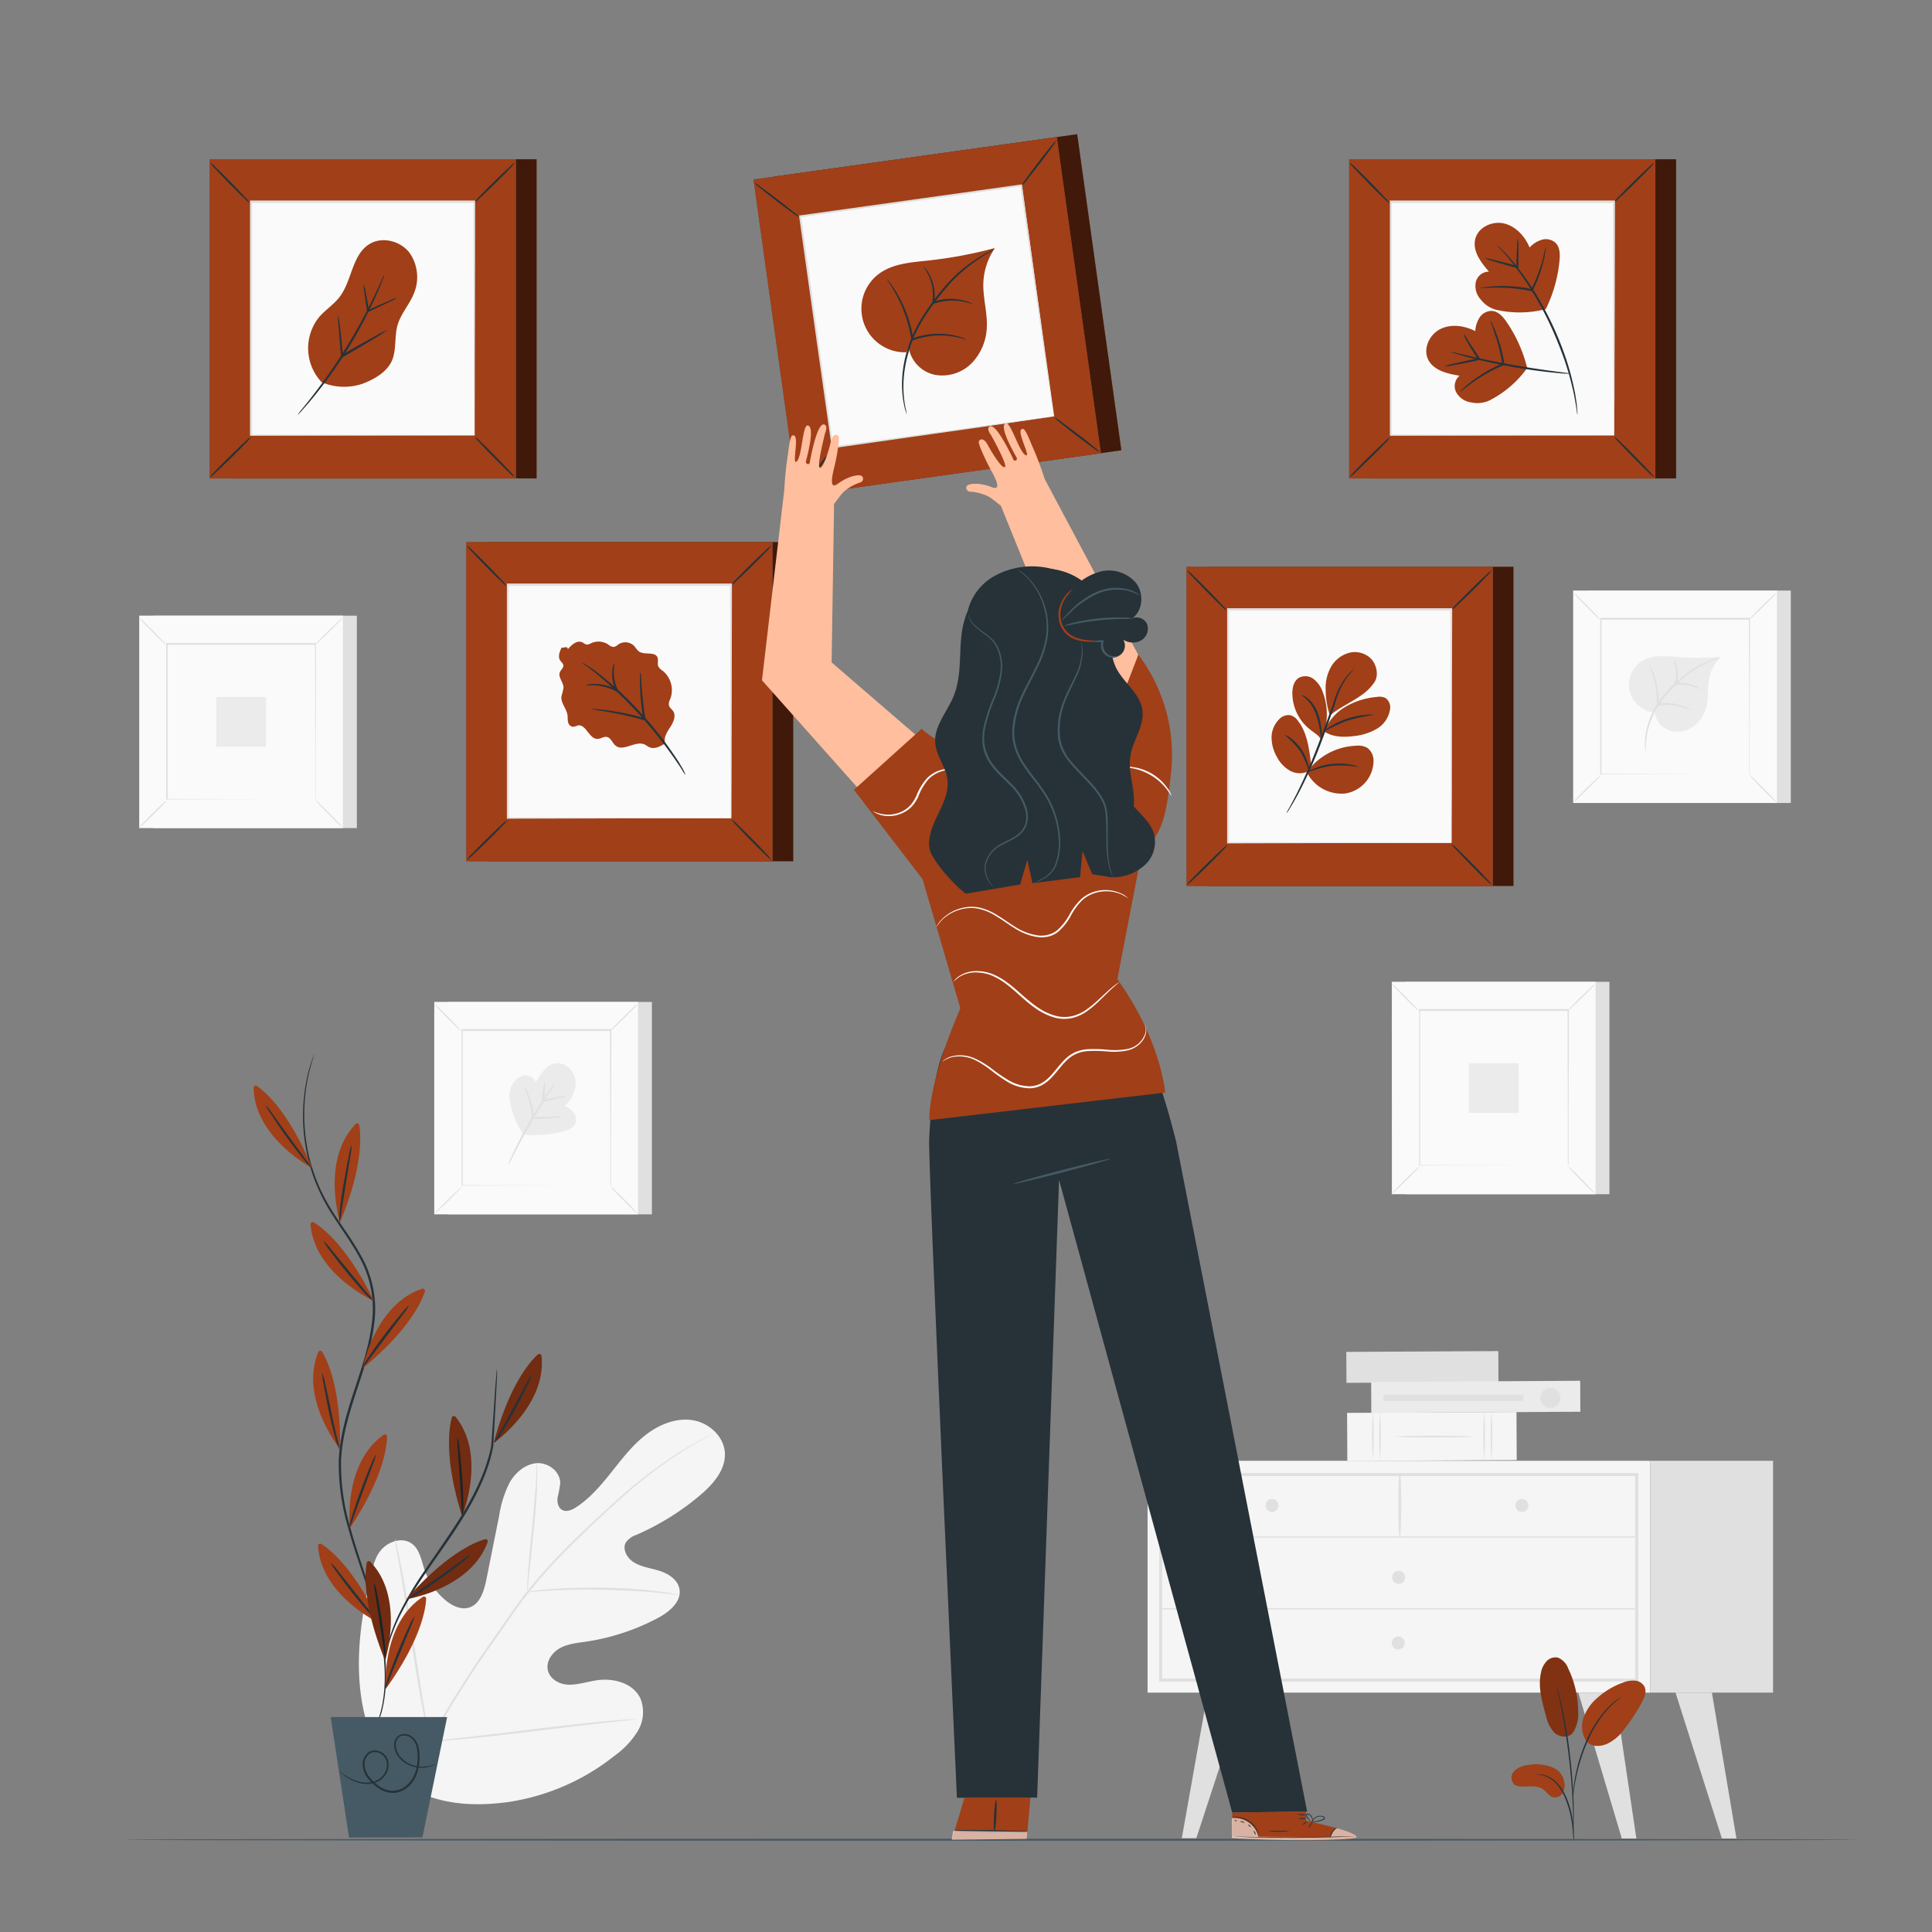<svg xmlns="http://www.w3.org/2000/svg" viewBox="0 0 500 500"><rect x="0" y="0" width="500" height="500" fill="#808080" stroke="none"/><g id="freepik--background-complete--inject-6"><rect x="39.61" y="159.34" width="52.74" height="54.97" style="fill:#e0e0e0"></rect><rect x="36.03" y="159.34" width="52.74" height="54.97" style="fill:#fafafa"></rect><path d="M88.79,214.33H36v-55H88.79Zm-52.74,0h52.7V159.36H36.05Z" style="fill:#e0e0e0"></path><rect x="43.12" y="166.73" width="38.56" height="40.19" style="fill:#fafafa"></rect><path d="M43.12,207.19a5.83,5.83,0,0,1-.95,1.11c-.61.65-1.48,1.53-2.45,2.48s-1.86,1.81-2.52,2.41a6.41,6.41,0,0,1-1.11.93A6,6,0,0,1,37,213c.62-.65,1.49-1.53,2.46-2.49s1.87-1.81,2.52-2.42A6,6,0,0,1,43.12,207.19Z" style="fill:#e0e0e0"></path><path d="M81.68,207.09a6.35,6.35,0,0,1,1.11.95c.65.62,1.53,1.48,2.48,2.45s1.81,1.86,2.41,2.52a5.84,5.84,0,0,1,.93,1.12,6.42,6.42,0,0,1-1.1-.95c-.65-.62-1.53-1.48-2.49-2.46s-1.81-1.86-2.42-2.52A6,6,0,0,1,81.68,207.09Z" style="fill:#e0e0e0"></path><path d="M81.58,166.84a5.39,5.39,0,0,1,1-1.11c.61-.65,1.48-1.53,2.45-2.48s1.86-1.81,2.52-2.42a5.65,5.65,0,0,1,1.11-.92,6.42,6.42,0,0,1-1,1.1c-.61.65-1.48,1.53-2.45,2.49s-1.87,1.81-2.53,2.41A6.18,6.18,0,0,1,81.58,166.84Z" style="fill:#e0e0e0"></path><path d="M43,166.94a6.19,6.19,0,0,1-1.11-1c-.65-.61-1.53-1.48-2.48-2.45S37.62,161.67,37,161a5.52,5.52,0,0,1-.93-1.11,6.42,6.42,0,0,1,1.1.95c.65.61,1.53,1.48,2.49,2.45s1.81,1.87,2.41,2.53A6,6,0,0,1,43,166.94Z" style="fill:#e0e0e0"></path><path d="M81.58,206.92a.58.58,0,0,1,0-.19c0-.14,0-.32,0-.56,0-.51,0-1.23,0-2.17,0-1.91,0-4.68,0-8.2,0-7,0-17.06-.07-29.07l.14.15-38.44,0h0l.17-.17c0,14.75,0,28.55,0,40.19l-.15-.14,27.84.07,7.83,0,2.06,0h.73s-.06,0-.17,0h-.52l-2,0-7.79,0-27.94.08H43v-.15c0-11.64,0-25.44,0-40.19v-.17h.18l38.44,0h.15v.15c0,12.05,0,22.11-.07,29.17,0,3.5,0,6.26,0,8.16,0,.93,0,1.64,0,2.14,0,.23,0,.41,0,.54Z" style="fill:#e0e0e0"></path><rect x="55.97" y="180.39" width="12.87" height="12.87" style="fill:#ebebeb"></rect><rect x="363.78" y="254.09" width="52.74" height="54.97" style="fill:#e0e0e0"></rect><rect x="360.21" y="254.09" width="52.74" height="54.97" style="fill:#fafafa"></rect><path d="M413,309.08H360.19v-55H413Zm-52.74,0h52.71V254.11H360.22Z" style="fill:#e0e0e0"></path><rect x="367.3" y="261.48" width="38.56" height="40.19" style="fill:#fafafa"></rect><path d="M367.3,301.94a6.35,6.35,0,0,1-.95,1.11c-.62.65-1.49,1.53-2.46,2.48s-1.86,1.81-2.51,2.41a6.22,6.22,0,0,1-1.12.93,6.42,6.42,0,0,1,.95-1.1c.61-.65,1.48-1.53,2.45-2.49s1.87-1.81,2.53-2.42A6.59,6.59,0,0,1,367.3,301.94Z" style="fill:#e0e0e0"></path><path d="M405.85,301.84a6.35,6.35,0,0,1,1.11,1c.65.62,1.53,1.49,2.49,2.46s1.8,1.86,2.41,2.51a5.85,5.85,0,0,1,.92,1.12,6.42,6.42,0,0,1-1.1-.95c-.65-.61-1.53-1.48-2.49-2.45s-1.81-1.87-2.41-2.53A6.41,6.41,0,0,1,405.85,301.84Z" style="fill:#e0e0e0"></path><path d="M405.75,261.59a5.83,5.83,0,0,1,.95-1.11c.62-.65,1.48-1.53,2.45-2.48s1.86-1.81,2.52-2.41a5.87,5.87,0,0,1,1.11-.93,6,6,0,0,1-.94,1.1c-.62.65-1.48,1.53-2.46,2.49s-1.86,1.81-2.52,2.41A6.41,6.41,0,0,1,405.75,261.59Z" style="fill:#e0e0e0"></path><path d="M367.19,261.69a7.06,7.06,0,0,1-1.1-.95c-.65-.62-1.53-1.49-2.49-2.46s-1.81-1.86-2.41-2.51a6.82,6.82,0,0,1-.93-1.12,6.42,6.42,0,0,1,1.1.95c.65.61,1.53,1.48,2.49,2.45s1.81,1.87,2.42,2.53A6,6,0,0,1,367.19,261.69Z" style="fill:#e0e0e0"></path><path d="M405.75,301.67a1.31,1.31,0,0,1,0-.19c0-.14,0-.32,0-.56,0-.51,0-1.23,0-2.17,0-1.91,0-4.68,0-8.19,0-7-.05-17.07-.08-29.08l.15.15-38.45,0h0l.17-.17c0,14.75,0,28.55,0,40.19l-.14-.14,27.84.07,7.82,0,2.07,0h0l-2,0-7.79,0-27.93.07h-.15v-.15c0-11.64,0-25.44,0-40.19v-.17h.17l38.45,0h.15v.15c0,12-.06,22.11-.08,29.17,0,3.5,0,6.26,0,8.16,0,.93,0,1.64,0,2.14,0,.23,0,.41,0,.55S405.75,301.68,405.75,301.67Z" style="fill:#e0e0e0"></path><rect x="380.14" y="275.14" width="12.87" height="12.87" style="fill:#ebebeb"></rect><rect x="115.97" y="259.3" width="52.74" height="54.97" style="fill:#e0e0e0"></rect><rect x="112.4" y="259.3" width="52.74" height="54.97" style="fill:#fafafa"></rect><path d="M165.15,314.28H112.38v-55h52.77Zm-52.73,0h52.7V259.31h-52.7Z" style="fill:#e0e0e0"></path><rect x="119.42" y="266.69" width="38.56" height="40.19" style="fill:#fafafa"></rect><path d="M119.49,307.15a7.06,7.06,0,0,1-.95,1.1c-.62.65-1.48,1.53-2.45,2.49s-1.87,1.8-2.52,2.41a6.36,6.36,0,0,1-1.12.93,5.83,5.83,0,0,1,1-1.11c.61-.65,1.48-1.53,2.46-2.49s1.86-1.81,2.52-2.41A5.53,5.53,0,0,1,119.49,307.15Z" style="fill:#e0e0e0"></path><path d="M158.05,307.05a6.42,6.42,0,0,1,1.1.95c.65.61,1.53,1.48,2.49,2.45s1.8,1.86,2.41,2.52a7.06,7.06,0,0,1,.93,1.11,5.51,5.51,0,0,1-1.11-.94c-.65-.62-1.53-1.49-2.49-2.46s-1.81-1.87-2.41-2.52A5.53,5.53,0,0,1,158.05,307.05Z" style="fill:#e0e0e0"></path><path d="M157.94,266.79a7.06,7.06,0,0,1,.95-1.1c.62-.65,1.48-1.53,2.45-2.49s1.86-1.81,2.52-2.41a6.36,6.36,0,0,1,1.12-.93A6,6,0,0,1,164,261c-.62.65-1.48,1.54-2.46,2.49s-1.86,1.81-2.52,2.42A6,6,0,0,1,157.94,266.79Z" style="fill:#e0e0e0"></path><path d="M119.38,266.89a6.42,6.42,0,0,1-1.1-.95c-.65-.62-1.53-1.48-2.49-2.45s-1.81-1.86-2.41-2.52a7.06,7.06,0,0,1-.93-1.11,5.66,5.66,0,0,1,1.1.94c.65.62,1.54,1.49,2.49,2.46s1.81,1.86,2.42,2.52A6,6,0,0,1,119.38,266.89Z" style="fill:#e0e0e0"></path><path d="M157.94,306.88a1.57,1.57,0,0,1,0-.2c0-.13,0-.32,0-.56,0-.5,0-1.23,0-2.17,0-1.9,0-4.67,0-8.19,0-7-.05-17.07-.08-29.07l.15.14-38.45,0h0l.17-.17c0,14.75,0,28.55,0,40.19l-.14-.15,27.84.08,7.82,0,2.07,0h0l-2,0-7.79,0-27.93.07h-.15v-.14c0-11.64,0-25.44,0-40.19v-.18h.17l38.45,0h.15v.15c0,12-.06,22.1-.08,29.17,0,3.5,0,6.26,0,8.15,0,.93,0,1.65,0,2.14,0,.24,0,.42,0,.55A1.23,1.23,0,0,1,157.94,306.88Z" style="fill:#e0e0e0"></path><path d="M135.51,293.6a28.48,28.48,0,0,0,10.24-.79c1.25-.33,2.62-.86,3.14-2a3,3,0,0,0-.39-2.82,5.57,5.57,0,0,0-2.35-1.79,8,8,0,0,0,2.79-6.6c-.31-2.46-2.6-4.7-5.06-4.39s-4,2.75-5.21,4.93a2.75,2.75,0,0,0-3-1.79,4.1,4.1,0,0,0-2.93,2.13,5.87,5.87,0,0,0-.91,3.62,21.39,21.39,0,0,0,3.64,9.54" style="fill:#ebebeb"></path><path d="M131.49,301.52a3.45,3.45,0,0,1,.32-.93c.24-.58.61-1.41,1.09-2.43.95-2,2.36-4.81,4.07-7.79s3.4-5.58,4.68-7.43c.64-.92,1.18-1.66,1.56-2.16s.61-.77.64-.74a30.68,30.68,0,0,1-1.89,3.1c-1.2,1.9-2.83,4.53-4.54,7.49s-3.16,5.7-4.19,7.69A30.92,30.92,0,0,1,131.49,301.52Z" style="fill:#e0e0e0"></path><path d="M145.51,289c0,.16-3.35.58-7.64.56h-.24l0-.25c0-.16,0-.34,0-.52a18.38,18.38,0,0,0-1.29-5.54,11.49,11.49,0,0,1-.76-2.28,9.82,9.82,0,0,1,1.1,2.14,15.78,15.78,0,0,1,1.47,5.64c0,.18,0,.37,0,.54l-.26-.25c2.13,0,4,0,5.41-.05A12.33,12.33,0,0,1,145.51,289Z" style="fill:#e0e0e0"></path><path d="M146.47,283.74c0,.12-2.46.59-5.49,1.4l-.37.09-.36.09,0-.36a27.69,27.69,0,0,1,.78-5.23,28.57,28.57,0,0,1-.27,5.28l-.32-.28.38-.09a37.7,37.7,0,0,1,3.93-.83A4.5,4.5,0,0,1,146.47,283.74Z" style="fill:#e0e0e0"></path><rect x="410.72" y="152.84" width="52.74" height="54.97" style="fill:#e0e0e0"></rect><rect x="407.15" y="152.84" width="52.74" height="54.97" style="fill:#fafafa"></rect><path d="M459.9,207.83H407.13v-55H459.9Zm-52.74,0h52.71V152.85H407.16Z" style="fill:#e0e0e0"></path><rect x="414.24" y="160.23" width="38.56" height="40.19" style="fill:#fafafa"></rect><path d="M414.24,200.69a6.85,6.85,0,0,1-1,1.1c-.61.65-1.48,1.53-2.45,2.49s-1.86,1.8-2.52,2.41a6.56,6.56,0,0,1-1.11.93,5.63,5.63,0,0,1,.95-1.1c.61-.65,1.48-1.54,2.45-2.49s1.87-1.82,2.53-2.42A5.65,5.65,0,0,1,414.24,200.69Z" style="fill:#e0e0e0"></path><path d="M452.79,200.59a5.83,5.83,0,0,1,1.11.95c.65.62,1.53,1.48,2.48,2.45s1.81,1.86,2.42,2.52a6,6,0,0,1,.92,1.11,6,6,0,0,1-1.1-.94c-.65-.62-1.53-1.49-2.49-2.46s-1.81-1.87-2.41-2.52A6.41,6.41,0,0,1,452.79,200.59Z" style="fill:#e0e0e0"></path><path d="M452.69,160.33a6.42,6.42,0,0,1,.95-1.1c.62-.65,1.48-1.53,2.45-2.49s1.86-1.8,2.52-2.41a7.06,7.06,0,0,1,1.11-.93,5.51,5.51,0,0,1-.94,1.11c-.62.64-1.49,1.53-2.46,2.48s-1.86,1.82-2.52,2.42A6,6,0,0,1,452.69,160.33Z" style="fill:#e0e0e0"></path><path d="M414.13,160.43a5.83,5.83,0,0,1-1.11-1c-.65-.61-1.52-1.48-2.48-2.45s-1.81-1.86-2.41-2.52a6.41,6.41,0,0,1-.93-1.11,6,6,0,0,1,1.1.94c.65.62,1.53,1.49,2.49,2.46s1.81,1.87,2.42,2.52A6,6,0,0,1,414.13,160.43Z" style="fill:#e0e0e0"></path><path d="M452.69,200.42a1.57,1.57,0,0,1,0-.2c0-.13,0-.32,0-.56,0-.5,0-1.23,0-2.17,0-1.9,0-4.67,0-8.19,0-7-.05-17.07-.08-29.07l.15.15-38.45,0h0l.17-.17c0,14.75,0,28.55,0,40.19l-.14-.15,27.84.08,7.82,0H450l-7.79,0-27.93.08h-.15v-.15c0-11.64,0-25.44,0-40.19v-.17h.17l38.45,0h.15v.15c0,12-.06,22.1-.08,29.17,0,3.5,0,6.26,0,8.15,0,.93,0,1.65,0,2.15,0,.23,0,.41,0,.54S452.69,200.42,452.69,200.42Z" style="fill:#e0e0e0"></path><path d="M427.73,184.34a7.23,7.23,0,0,1-2.06-13.65c2.53-1.23,5.49-.89,8.28-.68a72.89,72.89,0,0,0,11.35,0,11,11,0,0,0-2.95,5.51c-.46,2.28-.19,4.66-.66,6.93a9.11,9.11,0,0,1-3.52,5.62,6.92,6.92,0,0,1-6.46.86,5.58,5.58,0,0,1-3.46-5.33" style="fill:#ebebeb"></path><path d="M445.14,170.13c0,.1-1.78.62-4.46,2A25.53,25.53,0,0,0,436.3,175a50,50,0,0,0-4.69,4.43,22,22,0,0,0-5.28,10.25,28,28,0,0,0-.39,4.83,5.09,5.09,0,0,1-.18-1.3,15.62,15.62,0,0,1,.2-3.6,21.42,21.42,0,0,1,5.27-10.53,44,44,0,0,1,4.77-4.45,23.93,23.93,0,0,1,4.52-2.84,26.91,26.91,0,0,1,3.34-1.32A6.3,6.3,0,0,1,445.14,170.13Z" style="fill:#e0e0e0"></path><path d="M437.88,184c0,.08-.9-.46-2.45-.95a13.12,13.12,0,0,0-6.3-.39l-.31.05v-.32c0-.28,0-.58,0-.89a23.22,23.22,0,0,0-1.13-6.91c-.55-1.72-1-2.73-1-2.77s.19.22.44.67a16.44,16.44,0,0,1,.88,2,20.68,20.68,0,0,1,1.3,7c0,.31,0,.62,0,.91l-.31-.26a12.27,12.27,0,0,1,6.51.57,11,11,0,0,1,1.77.85C437.7,183.85,437.9,184,437.88,184Z" style="fill:#e0e0e0"></path><path d="M440,178.43c-.05.07-.67-.33-1.78-.71a9.4,9.4,0,0,0-4.47-.41l-.15,0-.44.07.16-.42a7.74,7.74,0,0,0,.29-4.34c-.24-1.12-.6-1.75-.52-1.79a3.7,3.7,0,0,1,.87,1.69,7.21,7.21,0,0,1-.16,4.63l-.29-.35.16,0a8.66,8.66,0,0,1,4.69.59A4,4,0,0,1,440,178.43Z" style="fill:#e0e0e0"></path><rect x="296.99" y="378.05" width="130.1" height="60" style="fill:#f5f5f5"></rect><path d="M424,435.22H300v-54H424Zm-123.22-.81H423.19V382H300.78Z" style="fill:#e0e0e0"></path><rect x="427.09" y="378.05" width="31.78" height="60" style="fill:#e0e0e0"></rect><path d="M300.37,397.92H423.59a.16.16,0,0,0,0-.32H300.37a.16.16,0,0,0,0,.32Z" style="fill:#e0e0e0"></path><path d="M362.38,397.76a136.38,136.38,0,0,0,.05-16.3.17.17,0,0,0-.34,0,136.38,136.38,0,0,0,.05,16.3.12.12,0,0,0,.24,0Z" style="fill:#e0e0e0"></path><path d="M395.55,389.61a1.68,1.68,0,1,1-1.68-1.68A1.68,1.68,0,0,1,395.55,389.61Z" style="fill:#e0e0e0"></path><path d="M330.88,389.61a1.68,1.68,0,1,1-1.67-1.68A1.68,1.68,0,0,1,330.88,389.61Z" style="fill:#e0e0e0"></path><path d="M363.66,408.22a1.68,1.68,0,1,1-1.68-1.68A1.68,1.68,0,0,1,363.66,408.22Z" style="fill:#e0e0e0"></path><polygon points="312.55 438.05 305.85 475.72 309.61 475.72 321.96 438.05 312.55 438.05" style="fill:#e0e0e0"></polygon><polygon points="417.89 438.05 423.49 475.79 419.72 475.79 408.47 438.05 417.89 438.05" style="fill:#e0e0e0"></polygon><polygon points="443.04 438.05 449.39 475.79 445.62 475.79 433.62 438.05 443.04 438.05" style="fill:#e0e0e0"></polygon><path d="M363.55,425.2a1.68,1.68,0,1,1-1.68-1.68A1.68,1.68,0,0,1,363.55,425.2Z" style="fill:#e0e0e0"></path><path d="M300.37,416.5H423.59a.16.16,0,0,0,0-.32H300.37a.16.16,0,0,0,0,.32Z" style="fill:#e0e0e0"></path><rect x="364.13" y="334.12" width="8.01" height="39.34" transform="translate(719.97 -16.21) rotate(89.7)" style="fill:#e0e0e0"></rect><rect x="364.38" y="349.86" width="12.44" height="43.84" transform="translate(740.41 -0.78) rotate(89.7)" style="fill:#f5f5f5"></rect><path d="M384.11,377.8a88.18,88.18,0,0,1,0-12.45,92.37,92.37,0,0,1,0,12.45Z" style="fill:#e0e0e0"></path><path d="M386,377.8a88.18,88.18,0,0,1,0-12.45,92.37,92.37,0,0,1,0,12.45Z" style="fill:#e0e0e0"></path><path d="M355.3,377.8a92.37,92.37,0,0,1,0-12.45,88.18,88.18,0,0,1,0,12.45Z" style="fill:#e0e0e0"></path><path d="M357.15,377.8a88.18,88.18,0,0,1,0-12.45,92.37,92.37,0,0,1,0,12.45Z" style="fill:#e0e0e0"></path><path d="M361.17,371.77c0-.11,4.42-.21,9.87-.21s9.88.1,9.88.21-4.42.22-9.88.22S361.17,371.89,361.17,371.77Z" style="fill:#e0e0e0"></path><rect x="377.94" y="334.46" width="8.01" height="54.1" transform="translate(741.43 -22.34) rotate(89.7)" style="fill:#ebebeb"></rect><path d="M401.27,364.38a2.59,2.59,0,1,1,2.56-2.59A2.58,2.58,0,0,1,401.27,364.38Z" style="fill:#e0e0e0"></path><rect x="375.33" y="343.68" width="1.6" height="36.22" transform="translate(737.92 -14.35) rotate(90)" style="fill:#e0e0e0"></rect><path d="M103.73,461.46c-13-13.8-12.38-34.26-8.1-51.89.71-2.94,1-6.13,3-8.44s5.6-3.4,8-1.6c2,1.49,2.41,4.25,3.2,6.62a17.82,17.82,0,0,0,5.57,8.08c1.69,1.37,3.9,2.45,6,1.81,2.85-.88,3.89-4.35,4.48-7.3q1.65-8.25,3.31-16.5a28.21,28.21,0,0,1,2.71-8.57c1.5-2.6,4.06-4.78,7-5s6.09,2.14,6.09,5.14a29.51,29.51,0,0,1-.68,3.69c-.17,1.24.12,2.71,1.21,3.29s2.46,0,3.52-.68c3.65-2.34,6.51-5.75,9.23-9.16s5.4-6.93,8.84-9.6,7.78-4.45,12.05-3.82,8.23,4.18,8.44,8.54-3.09,8.09-6.43,10.91a67,67,0,0,1-16.4,10.21,5.58,5.58,0,0,0-2.81,2c-1,1.83.41,4.17,2.22,5.22,2,1.19,4.48,1.45,6.72,2.2s4.52,2.28,4.94,4.63c.58,3.26-2.6,5.9-5.5,7.45a57.64,57.64,0,0,1-18.68,6.17c-2.33.34-4.76.56-6.82,1.72s-3.67,3.6-3,5.89S145,436,147.34,436s4.65-.76,7-1.13c4.37-.68,9.54.68,11.41,4.72a9.52,9.52,0,0,1-.72,8.45,22.19,22.19,0,0,1-6,6.36,57.93,57.93,0,0,1-27.73,12c-10.07,1.31-19,.39-27.58-5" style="fill:#f5f5f5"></path><path d="M100.76,474.57a132.68,132.68,0,0,1,9.86-23.29A267.6,267.6,0,0,1,127,425q2.34-3.37,4.64-6.66c1.53-2.18,3.05-4.35,4.66-6.37a136.76,136.76,0,0,1,9.95-11.11c3.34-3.38,6.62-6.47,9.72-9.33s6-5.47,8.83-7.73a107.69,107.69,0,0,1,13.91-9.7c1.73-1,3.09-1.75,4-2.24l1.07-.55a1.92,1.92,0,0,1,.37-.17l-.35.22-1,.6c-.92.52-2.26,1.29-4,2.33A113.57,113.57,0,0,0,165,384.12c-2.76,2.28-5.68,4.9-8.76,7.77s-6.35,6-9.67,9.35a135.53,135.53,0,0,0-9.88,11.09c-1.61,2-3.11,4.16-4.64,6.35l-4.64,6.66a279.2,279.2,0,0,0-16.39,26.18,134.87,134.87,0,0,0-9.92,23.17" style="fill:#e0e0e0"></path><path d="M136.46,412a7.11,7.11,0,0,1,0-1.32c0-.84.07-2.07.17-3.58.19-3,.6-7.18,1.06-11.77s.82-8.75,1-11.76c.08-1.51.13-2.73.15-3.57a5.62,5.62,0,0,1,.11-1.32A7.44,7.44,0,0,1,139,380c0,.84.05,2.07,0,3.58,0,3-.33,7.21-.79,11.8s-.9,8.62-1.23,11.75c-.14,1.42-.25,2.61-.35,3.56A5.61,5.61,0,0,1,136.46,412Z" style="fill:#e0e0e0"></path><path d="M175.82,412.78a10.3,10.3,0,0,1-1.55-.14c-1-.11-2.42-.29-4.19-.44-3.55-.35-8.47-.65-13.91-.75s-10.37,0-13.93.23c-1.79.09-3.23.19-4.22.26a8.75,8.75,0,0,1-1.56.06,7.69,7.69,0,0,1,1.54-.27c1-.14,2.43-.31,4.21-.44,3.57-.3,8.51-.49,14-.4a136,136,0,0,1,13.94.91c1.77.21,3.2.45,4.19.63A8,8,0,0,1,175.82,412.78Z" style="fill:#e0e0e0"></path><path d="M111.23,450.68a1.82,1.82,0,0,1-.17-.52q-.15-.6-.36-1.5c-.31-1.31-.71-3.22-1.17-5.58-.93-4.72-2-11.27-3.1-18.53s-2.1-13.82-2.93-18.55c-.41-2.3-.75-4.19-1-5.6-.1-.61-.19-1.12-.26-1.53a2,2,0,0,1,0-.54,2.09,2.09,0,0,1,.16.52q.15.6.36,1.5c.31,1.31.71,3.22,1.18,5.58.92,4.72,2,11.27,3.09,18.53s2.11,13.82,2.93,18.55l1,5.6c.1.61.19,1.12.26,1.53A1.84,1.84,0,0,1,111.23,450.68Z" style="fill:#e0e0e0"></path><path d="M164.94,444.89a1.83,1.83,0,0,1-.54.11l-1.56.18-5.76.63c-4.86.54-11.56,1.35-19,2.25s-14.13,1.66-19,2.1c-2.43.21-4.4.37-5.77.45l-1.57.08a.28.28,0,1,1,0-.11l1.56-.19,5.76-.63c4.85-.53,11.56-1.34,19-2.25s14.12-1.66,19-2.09c2.44-.22,4.41-.37,5.78-.45l1.57-.09A2.9,2.9,0,0,1,164.94,444.89Z" style="fill:#e0e0e0"></path></g><g id="freepik--Floor--inject-6"><path d="M480.92,476.12c0,.15-100.49.26-224.42.26s-224.44-.11-224.44-.26,100.47-.26,224.44-.26S480.92,476,480.92,476.12Z" style="fill:#455a64"></path></g><g id="freepik--Collection--inject-6"><rect x="126.05" y="140.3" width="79.23" height="82.59" style="fill:#A13F18"></rect><g style="opacity:0.6"><rect x="126.05" y="140.3" width="79.23" height="82.59"></rect></g><rect x="120.68" y="140.3" width="79.23" height="82.59" style="fill:#455a64"></rect><path d="M199.93,222.92H120.66V140.28h79.27Z" style="fill:#A13F18"></path><rect x="131.33" y="151.4" width="57.93" height="60.38" style="fill:#fafafa"></rect><path d="M131.33,212.19a9,9,0,0,1-1.43,1.66c-.92,1-2.22,2.3-3.68,3.74s-2.8,2.71-3.79,3.62a8.74,8.74,0,0,1-1.67,1.39,9.28,9.28,0,0,1,1.42-1.65c.93-1,2.23-2.3,3.69-3.74s2.81-2.72,3.79-3.63A9.53,9.53,0,0,1,131.33,212.19Z" style="fill:#263238"></path><path d="M189.26,212a10.57,10.57,0,0,1,1.66,1.43c1,.93,2.3,2.23,3.73,3.68s2.72,2.8,3.63,3.79a9.68,9.68,0,0,1,1.39,1.67,9,9,0,0,1-1.66-1.42c-1-.92-2.3-2.23-3.74-3.69s-2.72-2.8-3.62-3.79A8.61,8.61,0,0,1,189.26,212Z" style="fill:#263238"></path><path d="M189.1,151.57a8.78,8.78,0,0,1,1.43-1.67c.92-1,2.22-2.29,3.68-3.73s2.8-2.71,3.79-3.62a9.09,9.09,0,0,1,1.67-1.4,9.51,9.51,0,0,1-1.42,1.66c-.93,1-2.23,2.3-3.69,3.74s-2.81,2.72-3.79,3.63A9.11,9.11,0,0,1,189.1,151.57Z" style="fill:#263238"></path><path d="M131.17,151.71a9.35,9.35,0,0,1-1.66-1.43c-1-.92-2.3-2.22-3.73-3.68s-2.72-2.79-3.63-3.78a9.48,9.48,0,0,1-1.39-1.68,9.35,9.35,0,0,1,1.66,1.43c1,.92,2.3,2.22,3.74,3.69s2.72,2.8,3.62,3.79A9.16,9.16,0,0,1,131.17,151.71Z" style="fill:#263238"></path><path d="M189.1,211.79s0-.1,0-.29,0-.49,0-.85c0-.75,0-1.84,0-3.26,0-2.86,0-7-.06-12.3,0-10.58-.07-25.65-.11-43.69l.22.23-57.76,0h0l.26-.26c0,22.17,0,42.9,0,60.39l-.22-.22,41.83.11,11.75.06,3.11,0,.8,0h-.76l-3.06,0-11.7.06-42,.11h-.22v-.22c0-17.49,0-38.22,0-60.39v-.25h.27l57.76,0h.22v.22c0,18.1-.08,33.22-.11,43.83,0,5.26-.05,9.41-.06,12.26,0,1.39,0,2.47,0,3.21,0,.35,0,.62,0,.82S189.1,211.79,189.1,211.79Z" style="fill:#e0e0e0"></path><path d="M145.32,167.65c-.49,1-1,2.32-.34,3.28.28.42.76.75.81,1.25.08.67-.63,1.15-.89,1.77-.55,1.29.93,2.6.94,4a16.48,16.48,0,0,1-.54,2.26c-.2,1.7,1.29,3.13,1.56,4.81.1.62,0,1.25.17,1.85a1.5,1.5,0,0,0,1.22,1.24,6,6,0,0,0,1.28-.36c2.12-.43,2.92,3.5,5.08,3.48.84,0,1.61-.67,2.44-.51,1.07.2,1.42,1.58,2.28,2.26,2,1.64,5.18-1.42,7.54-.29.4.19.73.49,1.14.67,1.34.63,2.89-.18,4.15-1-.5-1.42.46-2.9,1.29-4.16s1.59-2.94.74-4.19c-.35-.51-.94-.88-1.08-1.48a2.84,2.84,0,0,1,.36-1.66,6.46,6.46,0,0,0-2-7.3,3.13,3.13,0,0,1-1.1-1.1c-.31-.71.08-1.57-.2-2.3-.65-1.67-3.45-.53-4.88-1.62a7.81,7.81,0,0,1-1.07-1.28,3.25,3.25,0,0,0-4.17-.51,2.73,2.73,0,0,1-1.2.68,2.44,2.44,0,0,1-1.46-.66,4.61,4.61,0,0,0-4.42-.32,2.12,2.12,0,0,1-1.06.35c-.46,0-.81-.39-1.22-.58-1.35-.62-2.78.64-3.73,1.79-.13-1-1-.25-1.62-.42" style="fill:#A13F18"></path><path d="M177.45,200.63a9.05,9.05,0,0,1-.88-1.29c-.27-.43-.61-1-1-1.54s-.85-1.27-1.38-2a111.8,111.8,0,0,0-8.84-11,103.17,103.17,0,0,0-10.15-9.74c-.69-.59-1.33-1.1-1.9-1.53s-1-.82-1.46-1.11a8.92,8.92,0,0,1-1.23-1,9.05,9.05,0,0,1,1.35.81c.43.27.93.63,1.52,1s1.24.9,1.95,1.47a86.92,86.92,0,0,1,10.3,9.68,93.15,93.15,0,0,1,8.76,11.09c.51.75,1,1.44,1.32,2s.7,1.14.94,1.59A9.55,9.55,0,0,1,177.45,200.63Z" style="fill:#263238"></path><path d="M165.78,174c.07,0,.12,1.34.27,3.53s.45,5.22,1,8.57l.07.4-.4-.11-.83-.23a88.82,88.82,0,0,0-9-2c-2.33-.38-3.78-.56-3.77-.64a3.42,3.42,0,0,1,1,0c.66,0,1.62.13,2.79.28a64.21,64.21,0,0,1,9.08,1.83l.83.23-.32.3a62.34,62.34,0,0,1-.87-8.64c0-1.1,0-2,0-2.6A3,3,0,0,1,165.78,174Z" style="fill:#263238"></path><path d="M159,171.62c.08,0-.12.8-.15,2.09a10.85,10.85,0,0,0,1.08,4.91l.34.7-.7-.36-.53-.27a14,14,0,0,0-5.3-1.34c-1.41-.07-2.29.05-2.3,0a5.74,5.74,0,0,1,2.31-.34,12.5,12.5,0,0,1,5.51,1.24l.56.29-.36.34a9.94,9.94,0,0,1-1-5.15A4.83,4.83,0,0,1,159,171.62Z" style="fill:#263238"></path><rect x="205.64" y="39.85" width="79.23" height="82.59" transform="translate(-8.87 34.72) rotate(-7.96)" style="fill:#A13F18"></rect><g style="opacity:0.6"><rect x="205.64" y="39.85" width="79.23" height="82.59" transform="translate(-8.87 34.72) rotate(-7.96)"></rect></g><rect x="200.33" y="40.59" width="79.23" height="82.59" transform="translate(-9.02 34) rotate(-7.96)" style="fill:#455a64"></rect><path d="M284.92,117.32l-78.52,11L195,46.45l78.51-11Z" style="fill:#A13F18"></path><rect x="210.98" y="51.69" width="57.93" height="60.38" transform="translate(-9.02 34) rotate(-7.96)" style="fill:#fafafa"></rect><path d="M215.49,116.19A9.07,9.07,0,0,1,214.3,118c-.78,1.1-1.88,2.59-3.13,4.21s-2.39,3.08-3.24,4.11a8.68,8.68,0,0,1-1.47,1.61,9.74,9.74,0,0,1,1.18-1.83c.78-1.1,1.89-2.59,3.14-4.22s2.4-3.08,3.25-4.11A8.89,8.89,0,0,1,215.49,116.19Z" style="fill:#263238"></path><path d="M272.84,108a8.7,8.7,0,0,1,1.84,1.18c1.1.78,2.59,1.89,4.21,3.13s3.08,2.4,4.11,3.25a8.89,8.89,0,0,1,1.61,1.46,8.75,8.75,0,0,1-1.83-1.17c-1.1-.79-2.59-1.89-4.22-3.14s-3.08-2.4-4.12-3.25A9.49,9.49,0,0,1,272.84,108Z" style="fill:#263238"></path><path d="M264.31,48.15a10.45,10.45,0,0,1,1.19-1.84c.78-1.09,1.88-2.58,3.13-4.21S271,39,271.88,38a9.37,9.37,0,0,1,1.46-1.61,9.33,9.33,0,0,1-1.18,1.84c-.78,1.09-1.89,2.58-3.14,4.21s-2.4,3.08-3.25,4.12A8.17,8.17,0,0,1,264.31,48.15Z" style="fill:#263238"></path><path d="M207,56.32a10,10,0,0,1-1.84-1.19c-1.1-.78-2.58-1.88-4.21-3.13s-3.07-2.39-4.11-3.24a9.62,9.62,0,0,1-1.61-1.47A9.13,9.13,0,0,1,197,48.47c1.1.78,2.59,1.89,4.22,3.14s3.08,2.4,4.12,3.25A9,9,0,0,1,207,56.32Z" style="fill:#263238"></path><path d="M272.65,107.8a1.38,1.38,0,0,1-.06-.29l-.12-.83c-.12-.75-.28-1.83-.48-3.23-.41-2.83-1-7-1.76-12.18-1.49-10.47-3.62-25.38-6.16-43.24l.25.19-57.2,8h0l.22-.29c3.06,22,5.91,42.49,8.32,59.81l-.25-.19,41.45-5.67,11.64-1.57,3.08-.41.8-.1a1.17,1.17,0,0,1,.28,0l-.25,0c-.19,0-.45.06-.77.12l-3,.44L257,110.09,215.46,116l-.21,0,0-.22C212.79,98.51,209.9,78,206.82,56l0-.26.25,0h0l57.21-8,.22,0,0,.22C267,65.89,269,80.87,270.46,91.38c.71,5.22,1.26,9.33,1.64,12.15.18,1.38.32,2.45.42,3.19.05.34.08.61.1.81Z" style="fill:#e0e0e0"></path><path d="M234.56,91.17a11.27,11.27,0,0,1-7-20.37c3.53-2.58,8.17-2.89,12.52-3.36a113.22,113.22,0,0,0,17.4-3.25,17.14,17.14,0,0,0-3,9.28c-.07,3.63,1,7.2.92,10.82a14.19,14.19,0,0,1-3.83,9.6A10.75,10.75,0,0,1,241.94,97a8.68,8.68,0,0,1-6.8-7.2" style="fill:#A13F18"></path><path d="M257.3,64.51a2,2,0,0,1-.44.3l-1.3.78A50.8,50.8,0,0,0,251,68.7a38.3,38.3,0,0,0-6,5.65,72.89,72.89,0,0,0-6,8.11,40,40,0,0,0-2.42,4.61A36.37,36.37,0,0,0,235,91.64a31,31,0,0,0-1.19,8.1,28.69,28.69,0,0,0,.47,5.51,17.75,17.75,0,0,1,.39,2,2,2,0,0,1-.18-.5c-.1-.33-.27-.82-.41-1.46a25.57,25.57,0,0,1-.64-5.56,30.39,30.39,0,0,1,1.09-8.23,37.26,37.26,0,0,1,1.62-4.64,41.85,41.85,0,0,1,2.44-4.68A70.9,70.9,0,0,1,244.64,74a37.39,37.39,0,0,1,6.09-5.62,41.84,41.84,0,0,1,4.73-3c.58-.32,1-.54,1.35-.7A1.92,1.92,0,0,1,257.3,64.51Z" style="fill:#263238"></path><path d="M250.06,87.87c0,.1-1.49-.52-4-.86a20.14,20.14,0,0,0-9.85,1.11l-.29.11-.05-.31c-.08-.44-.15-.91-.25-1.38a35.79,35.79,0,0,0-3.71-10.31c-1.36-2.48-2.43-3.87-2.36-3.93a5.24,5.24,0,0,1,.81.94,30,30,0,0,1,1.87,2.81,33.33,33.33,0,0,1,3.91,10.39c.1.48.16,1,.24,1.4l-.35-.2a19.4,19.4,0,0,1,10.09-1,16.84,16.84,0,0,1,2.94.76A4.13,4.13,0,0,1,250.06,87.87Z" style="fill:#263238"></path><path d="M251.72,78.68c0,.08-1.09-.4-2.9-.7a14.5,14.5,0,0,0-7,.58l-.22.08-.43.15.08-.44a11.8,11.8,0,0,0-.81-6.82C239.67,69.89,238.92,69,239,69s.23.17.56.56a10.12,10.12,0,0,1,1.16,1.84,11.41,11.41,0,0,1,1,7.06l-.35-.29.23-.08a13.64,13.64,0,0,1,7.28-.45,10.6,10.6,0,0,1,2.13.67C251.49,78.5,251.74,78.65,251.72,78.68Z" style="fill:#263238"></path><rect x="312.45" y="146.69" width="79.23" height="82.59" style="fill:#A13F18"></rect><g style="opacity:0.6"><rect x="312.45" y="146.69" width="79.23" height="82.59"></rect></g><rect x="307.09" y="146.69" width="79.23" height="82.59" style="fill:#455a64"></rect><path d="M386.34,229.31H307.06V146.67h79.28Z" style="fill:#A13F18"></path><rect x="317.74" y="157.79" width="57.93" height="60.38" style="fill:#fafafa"></rect><path d="M317.74,218.58a10.06,10.06,0,0,1-1.43,1.66c-.93,1-2.23,2.3-3.68,3.74s-2.8,2.71-3.79,3.62a9.11,9.11,0,0,1-1.67,1.39,8.76,8.76,0,0,1,1.42-1.65c.92-1,2.23-2.3,3.69-3.74s2.8-2.72,3.79-3.63A9.11,9.11,0,0,1,317.74,218.58Z" style="fill:#263238"></path><path d="M375.66,218.43a9.84,9.84,0,0,1,1.67,1.43c1,.93,2.29,2.23,3.73,3.68s2.71,2.8,3.62,3.79a9.51,9.51,0,0,1,1.4,1.67,9,9,0,0,1-1.66-1.42c-1-.92-2.3-2.23-3.74-3.69s-2.72-2.8-3.63-3.79A9.11,9.11,0,0,1,375.66,218.43Z" style="fill:#263238"></path><path d="M375.51,158a8.78,8.78,0,0,1,1.43-1.67c.92-1,2.22-2.29,3.68-3.73s2.79-2.71,3.78-3.62a9.32,9.32,0,0,1,1.68-1.4,9.35,9.35,0,0,1-1.43,1.66c-.92,1-2.22,2.3-3.69,3.74s-2.8,2.72-3.79,3.63A9.3,9.3,0,0,1,375.51,158Z" style="fill:#263238"></path><path d="M317.58,158.1a8.58,8.58,0,0,1-1.66-1.43c-1-.92-2.3-2.22-3.74-3.68s-2.71-2.79-3.62-3.78a8.94,8.94,0,0,1-1.39-1.68,9.12,9.12,0,0,1,1.65,1.43c1,.92,2.3,2.22,3.74,3.69s2.72,2.8,3.63,3.79A9.74,9.74,0,0,1,317.58,158.1Z" style="fill:#263238"></path><path d="M375.51,218.18a1.64,1.64,0,0,1,0-.29c0-.21,0-.49,0-.85,0-.75,0-1.84,0-3.26,0-2.86,0-7-.05-12.3,0-10.58-.07-25.65-.12-43.68l.23.22-57.77,0h0l.25-.25c0,22.16,0,42.89,0,60.38l-.22-.22,41.83.11,11.74.06,3.11,0,.81,0h-.76l-3.06,0-11.7.06-42,.11h-.22v-.22c0-17.49,0-38.22,0-60.38v-.26h.26l57.77,0h.22v.23c-.05,18.09-.09,33.21-.11,43.82,0,5.26-.05,9.41-.06,12.26,0,1.39,0,2.47,0,3.21,0,.35,0,.62,0,.82S375.51,218.18,375.51,218.18Z" style="fill:#e0e0e0"></path><path d="M341.65,192.18a16.23,16.23,0,0,0,.7-13,7.29,7.29,0,0,0-2.32-3.4,3.56,3.56,0,0,0-3.92-.34c-1.24.8-1.64,2.44-1.65,3.93a12,12,0,0,0,4.66,9.49c1,.8,2.28,1.49,2.82,2.68" style="fill:#A13F18"></path><path d="M342.77,189.34c2.17,1.45,5,1.49,7.57,1.16a14.63,14.63,0,0,0,6-1.9,7.08,7.08,0,0,0,3.41-5.08,3,3,0,0,0-1.12-2.84,3.61,3.61,0,0,0-2.3-.31,19.34,19.34,0,0,0-8.17,2.57,12.74,12.74,0,0,0-5.47,6.47" style="fill:#A13F18"></path><path d="M338.2,199.84A16.5,16.5,0,0,1,350.87,193a4.82,4.82,0,0,1,3,.55,4.19,4.19,0,0,1,1.6,3.46,8.62,8.62,0,0,1-7.33,8.34,10,10,0,0,1-9.94-5.53" style="fill:#A13F18"></path><path d="M338.49,200.14c.91-1.14.78-2.76.58-4.21-.46-3.3-1.09-6.73-3.14-9.36a3.67,3.67,0,0,0-1.93-1.46,3.29,3.29,0,0,0-2.92,1,6.72,6.72,0,0,0-2,4.74,10.15,10.15,0,0,0,1.36,5,8.83,8.83,0,0,0,3.25,3.52,5.22,5.22,0,0,0,4.67.35" style="fill:#A13F18"></path><path d="M344.2,185.23a21.21,21.21,0,0,1-1.11-6.57,11.1,11.1,0,0,1,1.34-6,7.74,7.74,0,0,1,4.74-3.72,6,6,0,0,1,5.69,1.57c1.4,1.51,2,4.27.87,6a12.37,12.37,0,0,1-3,3.12c-2.94,2.15-6,3.4-8.57,5.55" style="fill:#A13F18"></path><path d="M350.57,173.11a19.8,19.8,0,0,0-1.95,2.19,20.86,20.86,0,0,0-3.15,7h0c-1,2.79-2.11,6.06-3.42,9.51a117,117,0,0,1-6,13.49c-.89,1.67-1.67,3-2.23,3.89a9.19,9.19,0,0,1-.92,1.35,9.38,9.38,0,0,1,.75-1.46c.5-.92,1.23-2.26,2.07-3.94a145.16,145.16,0,0,0,5.82-13.51c1.3-3.44,2.47-6.71,3.48-9.48v0a20,20,0,0,1,3.38-7,10.68,10.68,0,0,1,1.52-1.58A2.64,2.64,0,0,1,350.57,173.11Z" style="fill:#263238"></path><path d="M355.59,185a47.75,47.75,0,0,0-6.88,1.5,46.81,46.81,0,0,0-6.37,3,6.49,6.49,0,0,1,1.64-1.3A20.89,20.89,0,0,1,353.5,185,6.47,6.47,0,0,1,355.59,185Z" style="fill:#263238"></path><path d="M336.89,179.91a3.52,3.52,0,0,1,1.64.92,9,9,0,0,1,2.55,3.78A17.12,17.12,0,0,1,342,189a6.43,6.43,0,0,1,0,1.88,6.86,6.86,0,0,1-.4-1.83,24.83,24.83,0,0,0-1.06-4.3,10.22,10.22,0,0,0-2.31-3.68C337.48,180.32,336.84,180,336.89,179.91Z" style="fill:#263238"></path><path d="M351.66,198.51a28.64,28.64,0,0,0-6.91-.34,29,29,0,0,0-6.67,1.84,5.9,5.9,0,0,1,1.79-1,16,16,0,0,1,4.82-1.31,16.27,16.27,0,0,1,5,.22A5.79,5.79,0,0,1,351.66,198.51Z" style="fill:#263238"></path><path d="M332.42,190.17A4.27,4.27,0,0,1,334,191a12.35,12.35,0,0,1,4.57,6.92,4.23,4.23,0,0,1,.18,1.73,22.4,22.4,0,0,0-2.3-5.3A22.78,22.78,0,0,0,332.42,190.17Z" style="fill:#263238"></path><rect x="354.54" y="41.22" width="79.23" height="82.59" style="fill:#A13F18"></rect><g style="opacity:0.6"><rect x="354.54" y="41.22" width="79.23" height="82.59"></rect></g><rect x="349.17" y="41.22" width="79.23" height="82.59" style="fill:#455a64"></rect><path d="M428.42,123.83H349.15V41.2h79.27Z" style="fill:#A13F18"></path><rect x="359.82" y="52.32" width="57.93" height="60.38" style="fill:#fafafa"></rect><path d="M359.82,113.11a9.35,9.35,0,0,1-1.43,1.66c-.92,1-2.22,2.3-3.68,3.73s-2.8,2.72-3.78,3.63a9.48,9.48,0,0,1-1.68,1.39,9.51,9.51,0,0,1,1.42-1.66c.93-1,2.23-2.3,3.69-3.74s2.81-2.72,3.79-3.62A9,9,0,0,1,359.82,113.11Z" style="fill:#263238"></path><path d="M417.75,113a9.35,9.35,0,0,1,1.66,1.43c1,.92,2.3,2.22,3.73,3.68s2.72,2.8,3.63,3.79a9.25,9.25,0,0,1,1.39,1.67,9.28,9.28,0,0,1-1.65-1.42c-1-.93-2.31-2.23-3.74-3.69s-2.73-2.81-3.63-3.79A8.61,8.61,0,0,1,417.75,113Z" style="fill:#263238"></path><path d="M417.59,52.48A9.35,9.35,0,0,1,419,50.82c.92-1,2.22-2.3,3.68-3.73s2.8-2.72,3.79-3.62a9.09,9.09,0,0,1,1.67-1.4,9.51,9.51,0,0,1-1.42,1.66c-.93,1-2.23,2.3-3.69,3.74s-2.81,2.72-3.79,3.63A8.75,8.75,0,0,1,417.59,52.48Z" style="fill:#263238"></path><path d="M359.66,52.63A9.35,9.35,0,0,1,358,51.2c-1-.92-2.3-2.22-3.73-3.68s-2.72-2.8-3.62-3.78a9.32,9.32,0,0,1-1.4-1.68,9.51,9.51,0,0,1,1.66,1.42c1,.93,2.3,2.23,3.74,3.69S357.37,50,358.28,51A9.13,9.13,0,0,1,359.66,52.63Z" style="fill:#263238"></path><path d="M417.59,112.71s0-.11,0-.3,0-.48,0-.84c0-.76,0-1.85,0-3.26,0-2.86,0-7-.06-12.31,0-10.57-.07-25.64-.11-43.68l.22.23-57.76,0h0l.26-.26c0,22.17,0,42.9,0,60.39l-.22-.22,41.83.11,11.75.06,3.11,0h.8l.28,0h-1l-3.07,0-11.7,0-42,.12h-.22v-.22c0-17.49,0-38.22,0-60.39v-.25h.27l57.76,0h.22v.22c0,18.1-.08,33.22-.11,43.83,0,5.26,0,9.4-.06,12.25,0,1.4,0,2.47,0,3.22,0,.35,0,.62,0,.82S417.59,112.71,417.59,112.71Z" style="fill:#e0e0e0"></path><path d="M395.23,95.25a36.21,36.21,0,0,0-5.31-11.9c-.92-1.36-2.14-2.76-3.78-2.88a3.72,3.72,0,0,0-3.2,1.67,7.17,7.17,0,0,0-1.14,3.56c-2.79-1.44-6.27-1.94-9.08-.52s-4.51,5.11-3.09,7.92,5,3.63,8.11,4.13a3.5,3.5,0,0,0-.87,4.3,5.17,5.17,0,0,0,3.79,2.6,7.47,7.47,0,0,0,4.72-.45,27.14,27.14,0,0,0,9.85-8.43" style="fill:#A13F18"></path><path d="M406.41,96.69a5.9,5.9,0,0,1-1.24,0c-.8,0-1.95-.14-3.37-.28-2.84-.29-6.75-.8-11-1.57s-8.13-1.68-10.89-2.41c-1.38-.37-2.49-.68-3.25-.92a6.36,6.36,0,0,1-1.17-.42,5,5,0,0,1,1.22.22l3.29.76c2.77.64,6.62,1.48,10.89,2.25s8.16,1.35,11,1.72l3.35.45A5.56,5.56,0,0,1,406.41,96.69Z" style="fill:#263238"></path><path d="M385.68,83a2.74,2.74,0,0,1,.48.79c.28.53.65,1.31,1,2.3a35.63,35.63,0,0,1,2.17,8.14l0,.2-.19.08-.69.29a42.14,42.14,0,0,0-7.65,4.41c-1.84,1.33-2.89,2.27-2.95,2.21a3.79,3.79,0,0,1,.68-.74,26.72,26.72,0,0,1,2.05-1.76,35.76,35.76,0,0,1,7.66-4.59l.7-.3-.16.27a40.62,40.62,0,0,0-2-8.08C386.16,84.21,385.61,83,385.68,83Z" style="fill:#263238"></path><path d="M378.77,86.36A15.47,15.47,0,0,1,380,88.22c.73,1.17,1.81,2.75,3,4.55l.21.31-.36.08-.73.18c-2.27.52-4.35.86-5.85,1.14a14.54,14.54,0,0,1-2.45.36,9.85,9.85,0,0,1,2.37-.72c1.49-.37,3.56-.77,5.82-1.29l.71-.17-.15.39c-1.19-1.79-2.23-3.42-2.89-4.65A7.61,7.61,0,0,1,378.77,86.36Z" style="fill:#263238"></path><path d="M400.05,80a36.19,36.19,0,0,0,3.55-12.55c.16-1.63.13-3.49-1.05-4.63a3.76,3.76,0,0,0-3.54-.77,7.11,7.11,0,0,0-3.15,2c-1.22-2.9-3.57-5.51-6.64-6.22s-6.73,1-7.44,4.1,1.5,6,3.57,8.37a3.5,3.5,0,0,0-3.42,2.74,5.18,5.18,0,0,0,1.25,4.43,7.51,7.51,0,0,0,3.9,2.67,27.18,27.18,0,0,0,13-.15" style="fill:#A13F18"></path><path d="M400.05,63.84a2.75,2.75,0,0,1-.06.93c-.07.59-.22,1.44-.45,2.48a35.12,35.12,0,0,1-2.87,7.92l-.09.18-.2,0-.73-.15a41.53,41.53,0,0,0-8.8-.75c-2.27,0-3.67.21-3.68.12a3.93,3.93,0,0,1,1-.21c.63-.1,1.55-.21,2.7-.28a35.75,35.75,0,0,1,8.91.61l.74.15-.28.14a42.15,42.15,0,0,0,3-7.78C399.75,65.12,400,63.83,400.05,63.84Z" style="fill:#263238"></path><path d="M392.82,61.65a9.16,9.16,0,0,1,.14,2.17c0,1.35,0,3.22,0,5.32v.33l-.32-.09-.6-.17c-2.16-.59-4.1-1.16-5.5-1.59a11.09,11.09,0,0,1-2.24-.81,11,11,0,0,1,2.33.45c1.43.35,3.39.86,5.55,1.45l.6.17-.33.24c0-2.09.12-4,.19-5.3A9.92,9.92,0,0,1,392.82,61.65Z" style="fill:#263238"></path><path d="M387.58,63.55s.15.1.39.33l1,1a22.34,22.34,0,0,1,1.56,1.66c.59.66,1.26,1.42,1.94,2.31A71.64,71.64,0,0,1,397,75.26a84.57,84.57,0,0,1,8.21,17.34,68.53,68.53,0,0,1,2.08,7.57q.18.81.33,1.56c.08.49.15,1,.22,1.4.14.88.25,1.63.29,2.26s.08,1,.11,1.43a2.7,2.7,0,0,1,0,.5s-.06-.16-.11-.49-.13-.85-.21-1.42-.21-1.36-.38-2.23c-.08-.44-.16-.9-.26-1.39s-.23-1-.36-1.54a74.49,74.49,0,0,0-2.18-7.49c-1-2.77-2.19-5.77-3.62-8.84s-3-5.89-4.54-8.41a77.18,77.18,0,0,0-4.4-6.43c-.66-.9-1.3-1.67-1.87-2.35s-1.05-1.26-1.48-1.71l-1-1.07A2.45,2.45,0,0,1,387.58,63.55Z" style="fill:#263238"></path><rect x="59.64" y="41.22" width="79.23" height="82.59" style="fill:#A13F18"></rect><g style="opacity:0.6"><rect x="59.64" y="41.22" width="79.23" height="82.59"></rect></g><rect x="54.27" y="41.22" width="79.23" height="82.59" style="fill:#455a64"></rect><path d="M133.53,123.83H54.25V41.2h79.28Z" style="fill:#A13F18"></path><rect x="64.92" y="52.32" width="57.93" height="60.38" style="fill:#fafafa"></rect><path d="M64.92,113.11a9.35,9.35,0,0,1-1.43,1.66c-.92,1-2.22,2.3-3.68,3.73S57,121.22,56,122.13a9.48,9.48,0,0,1-1.68,1.39,9.51,9.51,0,0,1,1.42-1.66c.93-1,2.23-2.3,3.7-3.74s2.8-2.72,3.79-3.62A8.77,8.77,0,0,1,64.92,113.11Z" style="fill:#263238"></path><path d="M122.85,113a9,9,0,0,1,1.66,1.43c1,.92,2.3,2.22,3.74,3.68s2.71,2.8,3.62,3.79a8.74,8.74,0,0,1,1.39,1.67,9.28,9.28,0,0,1-1.65-1.42c-1-.93-2.3-2.23-3.74-3.69s-2.72-2.81-3.63-3.79A9.11,9.11,0,0,1,122.85,113Z" style="fill:#263238"></path><path d="M122.69,52.48a10.57,10.57,0,0,1,1.43-1.66c.93-1,2.23-2.3,3.68-3.73s2.8-2.72,3.79-3.62a9.51,9.51,0,0,1,1.67-1.4,9,9,0,0,1-1.42,1.66c-.92,1-2.23,2.3-3.69,3.74s-2.8,2.72-3.79,3.63A8.75,8.75,0,0,1,122.69,52.48Z" style="fill:#263238"></path><path d="M64.76,52.63A9.35,9.35,0,0,1,63.1,51.2c-1-.92-2.29-2.22-3.73-3.68s-2.71-2.8-3.62-3.78a9.32,9.32,0,0,1-1.4-1.68A9.51,9.51,0,0,1,56,43.48c1,.93,2.3,2.23,3.74,3.69S62.47,50,63.38,51A8.62,8.62,0,0,1,64.76,52.63Z" style="fill:#263238"></path><path d="M122.69,112.71s0-.11,0-.3,0-.48,0-.84c0-.76,0-1.85,0-3.26,0-2.86,0-7-.06-12.31,0-10.57-.06-25.64-.11-43.68l.22.23-57.76,0h0l.26-.26c0,22.17,0,42.9,0,60.39l-.22-.22,41.83.11,11.75.06,3.11,0h.8l.28,0h-1l-3.07,0-11.7,0-42,.12H64.7v-.22c0-17.49,0-38.22,0-60.39v-.25h.26l57.76,0h.23v.22c0,18.1-.09,33.22-.12,43.83,0,5.26,0,9.4-.06,12.25,0,1.4,0,2.47,0,3.22l0,.82A1.1,1.1,0,0,1,122.69,112.71Z" style="fill:#e0e0e0"></path><path d="M83.21,98.88A12.82,12.82,0,0,1,82.64,82c1.61-1.84,3.75-3.19,5.24-5.14,3.23-4.21,3.18-10.84,7.68-13.66,3.28-2.06,8-.89,10.38,2.16a11,11,0,0,1,1,11c-1.15,2.62-3.15,4.85-4,7.59s-.36,5.86-1.23,8.65c-1.05,3.37-4.62,5.5-7.93,6.73a14.81,14.81,0,0,1-10.65-.47" style="fill:#A13F18"></path><path d="M99.5,71.06a11.72,11.72,0,0,1-.56,1.6c-.39,1-1,2.47-1.8,4.24A117.07,117.07,0,0,1,90,90.31a117.31,117.31,0,0,1-8.82,12.39c-1.24,1.5-2.27,2.7-3,3.5A12.81,12.81,0,0,1,77,107.41a10.2,10.2,0,0,1,1-1.35c.69-.83,1.68-2.06,2.87-3.59A143.55,143.55,0,0,0,89.54,90a143.22,143.22,0,0,0,7.27-13.29c.84-1.75,1.5-3.18,1.94-4.17A11.23,11.23,0,0,1,99.5,71.06Z" style="fill:#263238"></path><path d="M87.52,81.53a21,21,0,0,1,.46,3c.23,1.9.51,4.56.81,7.56l-.39-.2,1.25-.73C92.54,89.52,95.18,88,97.1,87a25.72,25.72,0,0,1,3.16-1.63,24.14,24.14,0,0,1-3,2c-1.88,1.15-4.48,2.7-7.38,4.39l-1.25.73-.35.2,0-.4c-.27-3-.5-5.66-.63-7.58A18.33,18.33,0,0,1,87.52,81.53Z" style="fill:#263238"></path><path d="M102.73,77.06a9.41,9.41,0,0,1-2,1.09c-1.23.62-3,1.43-4.86,2.31l-.6.27-.31.14L95,80.53c-.31-1.93-.55-3.65-.7-4.89a9.16,9.16,0,0,1-.15-2,8.16,8.16,0,0,1,.5,2c.24,1.23.54,2.94.86,4.87l-.37-.19.6-.28c1.91-.87,3.66-1.63,4.93-2.16A9.26,9.26,0,0,1,102.73,77.06Z" style="fill:#263238"></path></g><g id="freepik--Character--inject-6"><path d="M338.28,468.82,304.37,295.38h0c-.07-.26-.13-.5-.19-.75v0h0c-5.14-20.38-9.2-25.38-9.2-25.38l-50.08,1.37c-3.92,7.06-4.42,24-4.42,24-.54,2.07,7.17,170.65,7.17,170.65l20.76-.06,5.67-159.87L318.9,469.1Z" style="fill:#263238"></path><path d="M287.35,299.9c0,.16-5.53,1.74-12.44,3.53s-12.56,3.11-12.61,2.95,5.53-1.75,12.45-3.54S287.31,299.73,287.35,299.9Z" style="fill:#455a64"></path><path d="M248.55,200.18l-33.33-28.75.64-41,.64-.87c.35-.47.75-1,1.21-1.57a7.72,7.72,0,0,1,1.92-1.68,11.5,11.5,0,0,1,2.85-1.4c1-.22,1.18-1.46.37-1.81s-3.44.19-6,2.08-1.28-2.85-.86-4.59,1.47-7.17,1-7.71c-.64-.79-1.63-.24-2,1.51s-1.89,6.9-2.8,6.66,1.37-9.06,1.37-9.06.79-1.81-.25-2.13c-1.89-.57-3.6,9-3.74,9.87-.1.64-1.1.41-1-.27s2.47-8.74.56-9.34c-1.47-.46-1.49,7.83-2.9,9.26s.66-6.3-.76-6.68c-.52-.14-.94-.18-1.49,4.41a92.11,92.11,0,0,0-1,9.58h0l-5.78,49.37,33.56,37.72Z" style="fill:#ffbe9d"></path><polygon points="249.62 465.19 246.35 476.12 265.72 475.89 266.68 465.19 249.62 465.19" style="fill:#A13F18"></polygon><path d="M266.1,474.06a12.78,12.78,0,0,1-2.82.22c-1.75,0-4.16,0-6.82,0l-6.8-.21a14.52,14.52,0,0,1-2.82-.22,11.47,11.47,0,0,1,2.83-.22c1.74,0,4.15,0,6.81,0l6.8.21A13.59,13.59,0,0,1,266.1,474.06Z" style="fill:#263238"></path><path d="M257.79,465.83c.17,0,.2,1.84.08,4.09s-.36,4.06-.53,4.05-.21-1.84-.08-4.09S257.62,465.82,257.79,465.83Z" style="fill:#263238"></path><g style="opacity:0.6"><polyline points="246.35 476.12 265.72 475.89 265.89 474.06 246.67 473.81 246.34 475.9" style="fill:#fff"></polyline></g><path d="M264.36,111.11c-1.27.73,2.72,7.67,1,6.65s-3.89-9-5.18-8.2c-1.69,1.07,2.62,8.25,2.94,8.89s-.6,1.09-.85.5c-.38-.84-4.49-9.61-6.16-8.58-.92.58.31,2.13.31,2.13s4.46,7.93,3.65,8.4-3.59-4.11-4.42-5.72-1.91-1.86-2.32-.94c-.29.64,2.13,5.61,3,7.18s3.28,5.84.35,4.66-5.61-1-6.3-.47-.15,1.68.82,1.65a11.86,11.86,0,0,1,3.12.62,7.77,7.77,0,0,1,2.29,1.13c.6.44,1.11.84,1.57,1.21l.84.67,16.7,41.18-15.17,35.32L284,216.14l10.57-46.7L270.38,124h0a89.5,89.5,0,0,0-3.43-9C265.23,110.7,264.84,110.84,264.36,111.11Z" style="fill:#ffbe9d"></path><path d="M338,471.24l0-2.42-19.09.28-.08,6.61,1.18.06c5.28.26,26.85,1,30.37-.06C354.29,474.59,338,471.24,338,471.24Z" style="fill:#A13F18"></path><g style="opacity:0.6"><path d="M325.75,475.54a6.2,6.2,0,0,0-2.47-3.78,6.79,6.79,0,0,0-4.48-1.27l0,5Z" style="fill:#fff"></path></g><g style="opacity:0.6"><path d="M346,473.14s5.7,1.51,5,2.38-22.53.94-32.16.19l0-.4,25.46.12S344.86,473.19,346,473.14Z" style="fill:#fff"></path></g><path d="M318.54,475.3l.33,0,.95.05,3.47.13c2.94.09,7,.16,11.47.15s8.54-.1,11.48-.2l3.47-.15.94-.05.33,0h-.33l-.94,0-3.48.07c-2.93.07-7,.14-11.47.15s-8.53,0-11.47-.09l-3.47-.06h-1.28Z" style="fill:#263238"></path><path d="M344.3,475.71a6.92,6.92,0,0,1,.64-1.54,7.1,7.1,0,0,1,1.17-1.24,2.49,2.49,0,0,0-1.37,1.12A2.26,2.26,0,0,0,344.3,475.71Z" style="fill:#263238"></path><path d="M338.64,473.07c.05,0,.32-.28.6-.69s.45-.76.4-.8-.32.28-.6.69S338.59,473,338.64,473.07Z" style="fill:#263238"></path><path d="M337.09,472.31s.34-.14.67-.42.55-.54.51-.58-.34.14-.67.42S337,472.27,337.09,472.31Z" style="fill:#263238"></path><path d="M336.1,470.64a2.32,2.32,0,0,0,1,.11,2.27,2.27,0,0,0,1-.1,2.32,2.32,0,0,0-1-.11A2.27,2.27,0,0,0,336.1,470.64Z" style="fill:#263238"></path><path d="M335.75,469.45a2,2,0,0,0,1.12.3,2.06,2.06,0,0,0,1.14-.14,5.31,5.31,0,0,0-1.13-.07A6.86,6.86,0,0,0,335.75,469.45Z" style="fill:#263238"></path><path d="M339.28,471.51a3.51,3.51,0,0,0,1.23,0,6.87,6.87,0,0,0,1.3-.27,3.72,3.72,0,0,0,.75-.29.62.62,0,0,0,.3-.35.44.44,0,0,0-.19-.46,2.36,2.36,0,0,0-2.78.62,2,2,0,0,0-.4.77.76.76,0,0,0,0,.3,3.26,3.26,0,0,1,.56-1,2.18,2.18,0,0,1,1-.64,2.08,2.08,0,0,1,1.47.09c.19.13.12.35-.1.47a3.81,3.81,0,0,1-.69.27,8.5,8.5,0,0,1-1.26.31C339.74,471.48,339.28,471.48,339.28,471.51Z" style="fill:#263238"></path><path d="M339.6,471.57a1.13,1.13,0,0,0,.13-.79,1.78,1.78,0,0,0-.34-.84,1.27,1.27,0,0,0-1-.58.46.46,0,0,0-.37.53,1.17,1.17,0,0,0,.21.51,3.21,3.21,0,0,0,.59.69,1.77,1.77,0,0,0,.7.46s-.24-.2-.59-.56a4.12,4.12,0,0,1-.51-.69c-.17-.24-.29-.67,0-.72a1.11,1.11,0,0,1,.82.48,1.91,1.91,0,0,1,.35.74A4.93,4.93,0,0,1,339.6,471.57Z" style="fill:#263238"></path><path d="M318.9,470.44s.55-.05,1.41,0a6.41,6.41,0,0,1,3.09,1.17,5.78,5.78,0,0,1,1.94,2.52c.3.76.33,1.28.38,1.27a1,1,0,0,0,0-.36,4.44,4.44,0,0,0-.21-1,5.56,5.56,0,0,0-2-2.64,6,6,0,0,0-3.22-1.15,5.69,5.69,0,0,0-1.05,0C319,470.39,318.9,470.42,318.9,470.44Z" style="fill:#263238"></path><path d="M328.14,473.8a11.51,11.51,0,0,0,2.79.25,11.28,11.28,0,0,0,2.79-.22c0-.06-1.25,0-2.79,0S328.15,473.74,328.14,473.8Z" style="fill:#263238"></path><path d="M324.39,473.81s.11.24.24.51.2.5.26.5.1-.28-.05-.59S324.43,473.77,324.39,473.81Z" style="fill:#263238"></path><path d="M323,472.18c-.05,0,.08.23.28.41s.39.3.44.26-.08-.22-.28-.41S323,472.14,323,472.18Z" style="fill:#263238"></path><path d="M320.94,471.44c0,.06.27.06.55.15s.49.23.54.19-.12-.29-.47-.4S320.92,471.38,320.94,471.44Z" style="fill:#263238"></path><path d="M319.5,471.09c0,.06.09.15.25.2s.3.06.33,0-.09-.15-.25-.21S319.52,471,319.5,471.09Z" style="fill:#263238"></path><path d="M294.61,225.11l-5.44,28.31c11.35,15.79,12.38,29.34,12.38,29.34L240.5,289.9c0-11.06,8.05-28.94,8.05-28.94l-9.8-33.45L221,204.4l17.61-15.86c-.34.89,16.5,10.64,16.5,10.64l24.19.2a20.86,20.86,0,0,1,3.48.7l11.82-30.64a42.94,42.94,0,0,1,8.53,29.9c-1.91,19.35-4.22,14.54-8.53,25.77" style="fill:#A13F18"></path><path d="M296.32,265.26a1.83,1.83,0,0,1,.23.6,3.51,3.51,0,0,1-.05,1.84,5.45,5.45,0,0,1-1.55,2.48,6.84,6.84,0,0,1-3.46,1.73,17.41,17.41,0,0,1-4.68.23,35.42,35.42,0,0,0-5.29-.11,8.35,8.35,0,0,0-5.19,2.15c-1.5,1.34-2.67,3.12-4.19,4.71a9.91,9.91,0,0,1-2.59,2,7,7,0,0,1-3.11.76,11.61,11.61,0,0,1-5.72-1.68,45.28,45.28,0,0,1-4.38-3.08,24.24,24.24,0,0,0-3.87-2.48,9.27,9.27,0,0,0-6.44-.74,7.44,7.44,0,0,0-2.15,1.11,2.56,2.56,0,0,1,.46-.44,5.53,5.53,0,0,1,1.63-.87,9.25,9.25,0,0,1,6.65.61,23.12,23.12,0,0,1,4,2.46,43.83,43.83,0,0,0,4.36,3,11.11,11.11,0,0,0,5.47,1.59,6.56,6.56,0,0,0,2.89-.71,9.44,9.44,0,0,0,2.45-1.91c1.47-1.54,2.66-3.34,4.22-4.73a8.41,8.41,0,0,1,2.61-1.63,10.25,10.25,0,0,1,2.88-.62,35.86,35.86,0,0,1,5.36.16,17.55,17.55,0,0,0,4.58-.16,6.06,6.06,0,0,0,4.88-3.91,3.68,3.68,0,0,0,.15-1.76C296.38,265.47,296.29,265.27,296.32,265.26Z" style="fill:#fafafa"></path><path d="M289.72,254.18s-.55.45-1.51,1.28-2.25,2.15-3.9,3.74a26.17,26.17,0,0,1-2.88,2.42,11,11,0,0,1-3.93,1.84,9.35,9.35,0,0,1-4.8-.18,16.14,16.14,0,0,1-4.62-2.27c-2.91-2-5.17-4.48-7.57-6.26a17.08,17.08,0,0,0-3.62-2.18,10.66,10.66,0,0,0-3.54-.87,8.2,8.2,0,0,0-5.09,1.14,14.34,14.34,0,0,0-1.5,1.26,4.8,4.8,0,0,1,1.38-1.43,8.22,8.22,0,0,1,5.23-1.34,11,11,0,0,1,3.69.84,17.85,17.85,0,0,1,3.74,2.19c2.46,1.8,4.74,4.26,7.57,6.22a15.65,15.65,0,0,0,4.47,2.21,9,9,0,0,0,4.55.2,10.75,10.75,0,0,0,3.8-1.73,27.54,27.54,0,0,0,2.87-2.33c1.67-1.55,3-2.83,4-3.62.51-.39.91-.69,1.19-.87S289.71,254.16,289.72,254.18Z" style="fill:#fafafa"></path><path d="M242.3,239.9a2.47,2.47,0,0,1,.29-.52,8.4,8.4,0,0,1,1.06-1.36,10.88,10.88,0,0,1,5.47-3.07,10.09,10.09,0,0,1,4.39-.06,14.78,14.78,0,0,1,4.64,2c1.52.91,3,2,4.61,3A14.8,14.8,0,0,0,268.1,242a6.76,6.76,0,0,0,5.41-1.17,15,15,0,0,0,3.32-4.23,16.33,16.33,0,0,1,3.07-4,9.28,9.28,0,0,1,3.94-2,9.76,9.76,0,0,1,6.24.6,6.31,6.31,0,0,1,1.92,1.27,18.72,18.72,0,0,0-2-1.09,9.76,9.76,0,0,0-6.07-.42,9,9,0,0,0-3.74,1.92,16,16,0,0,0-2.94,3.91,15.08,15.08,0,0,1-3.42,4.38,6.64,6.64,0,0,1-2.73,1.26,8.13,8.13,0,0,1-3.07,0,15.23,15.23,0,0,1-5.53-2.26c-1.63-1-3.1-2.13-4.59-3a14.35,14.35,0,0,0-4.48-1.95,9.83,9.83,0,0,0-4.22,0,11,11,0,0,0-5.41,2.86C242.75,239.2,242.35,239.94,242.3,239.9Z" style="fill:#fafafa"></path><path d="M247.92,199.3a10.73,10.73,0,0,0-3.94.22,8.37,8.37,0,0,0-3.66,2.12,15.18,15.18,0,0,0-2.67,4.52,10.28,10.28,0,0,1-1.52,2.4A7.53,7.53,0,0,1,234,210.2a8.36,8.36,0,0,1-4.33,1,7.45,7.45,0,0,1-2.9-.71,5,5,0,0,1-.7-.41c-.15-.11-.23-.17-.22-.18a9.93,9.93,0,0,0,3.83.93,8.22,8.22,0,0,0,4.09-1,7.32,7.32,0,0,0,1.94-1.56,9.91,9.91,0,0,0,1.44-2.29A14.74,14.74,0,0,1,240,201.3a8.44,8.44,0,0,1,3.9-2.13,7.73,7.73,0,0,1,3-.15,4.68,4.68,0,0,1,.79.17C247.84,199.25,247.93,199.29,247.92,199.3Z" style="fill:#fafafa"></path><path d="M303.21,206c-.08,0-.48-.73-1.32-1.81a14.65,14.65,0,0,0-8.94-5.38c-1.35-.23-2.21-.22-2.21-.31a5.6,5.6,0,0,1,2.26,0,13.11,13.11,0,0,1,9.18,5.52A6.25,6.25,0,0,1,303.21,206Z" style="fill:#fafafa"></path><path d="M256.38,151.82c-5.07,2.3-7.11,7.91-7.61,13.06s0,10.52-2,15.34c-1.67,4.06-5.11,7.77-4.73,12.13.29,3.24,2.71,6.1,3.15,9.34.85,6.26-5.79,11.86-4.59,18.08.56,2.85,6.79,9.83,9.4,11.51L264,228.91l1.87-6.4,1.33,6.08L279.52,227l.64-6.76,2.5,6,4.89.79a12.27,12.27,0,0,0,9-3.41,8.13,8.13,0,0,0,1.85-8.56c-1.62-4-6.63-6.59-7.4-10.79-.7-3.81,2.4-7.58,1.42-11.33-1.08-4.19-6.68-6.39-8-10.51-1.63-5,3.57-10.22,1.55-15.05-1.19-2.84-4.62-4.63-5.54-7.55-.63-2,.05-4.15-.4-6.19-.79-3.52-4.75-5.8-8.61-6.6a20.24,20.24,0,0,0-14,2,14.21,14.21,0,0,0-7.28,10.78" style="fill:#263238"></path><path d="M264,148.24a17.1,17.1,0,0,1,22.87,12.65c.77,3.92.2,8.16,1.9,11.78,1.85,3.93,6.2,6.63,6.86,10.92s-2.46,7.92-3.1,12.06c-.68,4.32,1.36,8.69.86,13A11.31,11.31,0,0,1,273.69,215" style="fill:#263238"></path><path d="M284.88,165.9a3.1,3.1,0,0,1-.92.13,20.69,20.69,0,0,1-2.51.05,10.51,10.51,0,0,1-3.68-.8,6.32,6.32,0,0,1-3.25-3.27,7.4,7.4,0,0,1-.4-4.6,8.49,8.49,0,0,1,1.7-3.36,9.13,9.13,0,0,1,1.85-1.72,2.59,2.59,0,0,1,.81-.45,17.62,17.62,0,0,0-2.37,2.4,8.41,8.41,0,0,0-1.52,3.24,7.08,7.08,0,0,0,.41,4.29,5.91,5.91,0,0,0,3,3,10.55,10.55,0,0,0,3.5.87C283.56,165.87,284.87,165.81,284.88,165.9Z" style="fill:#A13F18"></path><path d="M267.15,228.59A19.28,19.28,0,0,0,270.4,227a6.77,6.77,0,0,0,2.62-3.16,15.9,15.9,0,0,0,1-5.46,23.94,23.94,0,0,0-4.36-13.63c-1.52-2.27-3.47-4.44-5.1-7a17.52,17.52,0,0,1-2-4.18,14.23,14.23,0,0,1-.59-4.74,24.93,24.93,0,0,1,2.45-9c1.27-2.75,2.73-5.25,3.89-7.74a25.49,25.49,0,0,0,2.39-7.36,18,18,0,0,0-.32-6.7,18.22,18.22,0,0,0-4.58-8.53,21.65,21.65,0,0,0-2.79-2.28,11.4,11.4,0,0,1,2.93,2.13,18.62,18.62,0,0,1,5.19,15.44,25.62,25.62,0,0,1-2.39,7.5c-1.16,2.52-2.61,5-3.85,7.75a24.53,24.53,0,0,0-2.4,8.82,13.42,13.42,0,0,0,.57,4.57,16.83,16.83,0,0,0,1.93,4.06c1.59,2.51,3.53,4.69,5.07,7a24.13,24.13,0,0,1,4.33,13.91,16,16,0,0,1-1.06,5.56,6.88,6.88,0,0,1-2.78,3.22,11.5,11.5,0,0,1-2.45,1.13l-.67.2C267.23,228.59,267.15,228.6,267.15,228.59Z" style="fill:#455a64"></path><path d="M257.24,229.67a.65.65,0,0,1-.17-.14c-.11-.1-.27-.24-.46-.44a7.31,7.31,0,0,1-1.33-2.08,6.1,6.1,0,0,1-.24-3.88,7.68,7.68,0,0,1,3.07-4.13c1.58-1.14,3.64-1.76,5.36-3.1a5.47,5.47,0,0,0,1.87-2.7,6.59,6.59,0,0,0,0-3.5,13.85,13.85,0,0,0-4-6.52c-1.89-1.94-4.13-3.79-5.64-6.37a10.37,10.37,0,0,1-1.39-4.15,14.57,14.57,0,0,1,.19-4.23,41.1,41.1,0,0,1,2.43-7.54,28.59,28.59,0,0,0,1.95-6.79,12,12,0,0,0-.71-6,9.07,9.07,0,0,0-3.19-3.83,24.65,24.65,0,0,1-3-2.49,4.7,4.7,0,0,1-1.21-2.14,2.45,2.45,0,0,1-.08-.86s0,.3.18.83a4.85,4.85,0,0,0,1.25,2,27.18,27.18,0,0,0,3,2.4,14.65,14.65,0,0,1,1.85,1.6,8.37,8.37,0,0,1,1.5,2.31,12.27,12.27,0,0,1,.8,6.21,29.06,29.06,0,0,1-1.93,6.91,41.43,41.43,0,0,0-2.38,7.46,11.41,11.41,0,0,0,1.15,8c1.45,2.47,3.65,4.31,5.56,6.27a14.48,14.48,0,0,1,4.12,6.77,7.22,7.22,0,0,1-.05,3.75,5.91,5.91,0,0,1-2,2.9c-1.84,1.39-3.89,2-5.42,3.06a7.44,7.44,0,0,0-3,3.91,5.9,5.9,0,0,0,.15,3.72A9.48,9.48,0,0,0,257.24,229.67Z" style="fill:#455a64"></path><path d="M288.1,227a3,3,0,0,1-.34-.58,9.28,9.28,0,0,1-.66-1.83,30,30,0,0,1-.77-7.08c0-1.51,0-3.15-.09-4.91a25.12,25.12,0,0,0-.21-2.7,9.2,9.2,0,0,0-.88-2.67c-1.78-3.52-5.32-6.27-8.25-9.82a12.41,12.41,0,0,1-3-6,19.52,19.52,0,0,1,.2-6.27,24.13,24.13,0,0,1,1.83-5.38c.73-1.61,1.51-3.06,2.14-4.42a16.23,16.23,0,0,0,1.9-6.73c0-.41,0-.79,0-1.1s-.07-.58-.1-.81a3.14,3.14,0,0,1-.05-.68,3.21,3.21,0,0,1,.15.66c.05.24.1.51.16.81s0,.7.06,1.12a15.79,15.79,0,0,1-1.77,6.89c-.61,1.37-1.37,2.83-2.08,4.44a23.3,23.3,0,0,0-1.75,5.29,19.47,19.47,0,0,0-.17,6.12,12.14,12.14,0,0,0,2.89,5.78c2.88,3.49,6.44,6.26,8.28,9.92a9.55,9.55,0,0,1,.9,2.82,24.17,24.17,0,0,1,.19,2.76c0,1.77,0,3.41,0,4.91a33,33,0,0,0,.6,7A18.08,18.08,0,0,0,288.1,227Z" style="fill:#455a64"></path><path d="M276.68,153.57a14.59,14.59,0,0,1,8.19-5.67,9.14,9.14,0,0,1,9.15,3c2.05,2.7,1.79,7.06-.93,9.09a2.94,2.94,0,0,1,3.85,1.74,3.56,3.56,0,0,1-1.7,4.06,4.53,4.53,0,0,1-4.54-.24,3,3,0,0,1-.85,4,3.64,3.64,0,0,1-4.19-.14,4.61,4.61,0,0,1-1.7-4" style="fill:#263238"></path><path d="M295,154.17a14.64,14.64,0,0,0-3.12-1.28,12.92,12.92,0,0,0-7.92.8,24.21,24.21,0,0,0-6.69,4.6c-1.54,1.43-2.44,2.38-2.5,2.32a3,3,0,0,1,.55-.74c.38-.45.95-1.09,1.7-1.84a22,22,0,0,1,6.74-4.82,12.52,12.52,0,0,1,8.22-.67,8.09,8.09,0,0,1,2.3,1C294.77,153.91,295,154.14,295,154.17Z" style="fill:#455a64"></path><path d="M289.48,169.75s-.46.43-1.41.44a3.16,3.16,0,0,1-1.59-.42,3.08,3.08,0,0,1-1.33-1.54,3.26,3.26,0,0,1,0-2.36l.22.31a10,10,0,0,1-2.67-.19,10,10,0,0,1,2.67-.28h.32l-.1.32a3,3,0,0,0,.09,2,2.89,2.89,0,0,0,2.45,1.79A12.85,12.85,0,0,0,289.48,169.75Z" style="fill:#455a64"></path><path d="M293.19,160.08a18.74,18.74,0,0,1-2.64.11c-1.63,0-3.88.13-6.34.39s-4.69.63-6.29.94a16.47,16.47,0,0,1-2.61.44,11.49,11.49,0,0,1,2.53-.8,46.34,46.34,0,0,1,6.31-1.1,47.06,47.06,0,0,1,6.4-.24A10.77,10.77,0,0,1,293.19,160.08Z" style="fill:#455a64"></path></g><g id="freepik--Plants--inject-6"><path d="M96.05,449.53a3.33,3.33,0,0,1,.19-.44l.59-1.27a31.27,31.27,0,0,0,1.74-5.06c1.15-4.49,1.56-11.37-.15-19.53A104.13,104.13,0,0,0,94.8,410.1c-1.54-4.66-3.32-9.6-4.77-14.94A57.78,57.78,0,0,1,87.67,378c.22-6.08,2-12.14,4-18.18s4-12,4.63-17.91A27.31,27.31,0,0,0,93,325.36c-2.62-4.83-5.92-8.95-8.38-13.23a46,46,0,0,1-5-12.71,47.32,47.32,0,0,1-.32-19.7,36.24,36.24,0,0,1,2.06-7,2.17,2.17,0,0,1-.13.46l-.41,1.34a52.11,52.11,0,0,0-1.28,5.21A47.94,47.94,0,0,0,80,299.32a46,46,0,0,0,5.06,12.55c2.46,4.22,5.76,8.33,8.44,13.21A27.9,27.9,0,0,1,96.91,342c-.62,6-2.67,12-4.64,18s-3.76,12-4,18a57.28,57.28,0,0,0,2.3,17c1.43,5.31,3.19,10.26,4.7,14.93a103.43,103.43,0,0,1,3.57,13.2c1.66,8.23,1.18,15.17,0,19.69a29.16,29.16,0,0,1-1.87,5.05l-.65,1.24A2.19,2.19,0,0,1,96.05,449.53Z" style="fill:#263238"></path><path d="M88,316.35s-5-16,4-25.39a.55.55,0,0,1,1,.28C93.39,293.88,94,301.94,88,316.35Z" style="fill:#A13F18"></path><path d="M91,296.3a15.3,15.3,0,0,1-.34,2.95c-.33,2-.72,4.42-1.14,7.06s-.8,5-1.13,7.07a15.14,15.14,0,0,1-.53,2.92,12.69,12.69,0,0,1,.09-3c.17-1.83.49-4.34,1-7.11s.93-5.25,1.32-7A12.6,12.6,0,0,1,91,296.3Z" style="fill:#263238"></path><path d="M93.87,354.11s3.06-16.49,15.38-20.58a.56.56,0,0,1,.72.69C109.15,336.78,105.92,344.18,93.87,354.11Z" style="fill:#A13F18"></path><path d="M105.9,337.79a15.74,15.74,0,0,1-1.68,2.46L99.9,346l-4.29,5.72A17.47,17.47,0,0,1,93.78,354a12,12,0,0,1,1.47-2.59c1-1.54,2.46-3.62,4.15-5.85s3.28-4.2,4.47-5.6A13.35,13.35,0,0,1,105.9,337.79Z" style="fill:#263238"></path><path d="M90.54,395.49s-1.86-16.67,8.74-24.16a.56.56,0,0,1,.88.45C100.13,374.47,99.18,382.49,90.54,395.49Z" style="fill:#A13F18"></path><path d="M97.31,376.38a15.2,15.2,0,0,1-.9,2.84c-.71,1.93-1.54,4.2-2.47,6.71s-1.74,4.78-2.44,6.72a16.89,16.89,0,0,1-1.08,2.77,12.58,12.58,0,0,1,.65-2.91c.52-1.76,1.31-4.17,2.29-6.8s1.91-5,2.64-6.66A13.76,13.76,0,0,1,97.31,376.38Z" style="fill:#263238"></path><path d="M99.82,437.11s-1.26-16.73,9.6-23.83a.56.56,0,0,1,.87.48C110.16,416.45,108.93,424.43,99.82,437.11Z" style="fill:#A13F18"></path><path d="M107.27,418.26a14.23,14.23,0,0,1-1,2.8l-2.7,6.62c-1,2.48-1.92,4.72-2.69,6.63A14.82,14.82,0,0,1,99.7,437a13.16,13.16,0,0,1,.76-2.88c.58-1.74,1.46-4.12,2.53-6.71s2.09-4.9,2.88-6.56A12.64,12.64,0,0,1,107.27,418.26Z" style="fill:#263238"></path><path d="M80.79,302.28s-14.87-7.76-15.16-20.74a.55.55,0,0,1,.86-.48C68.71,282.58,74.83,287.85,80.79,302.28Z" style="fill:#A13F18"></path><path d="M68.72,286a15.94,15.94,0,0,1,1.85,2.33l4.19,5.8L79,299.9a16.31,16.31,0,0,1,1.69,2.44,12.71,12.71,0,0,1-2-2.17c-1.18-1.41-2.73-3.41-4.37-5.69s-3.06-4.37-4-5.91A12.5,12.5,0,0,1,68.72,286Z" style="fill:#263238"></path><path d="M96.76,336.67s-15.32-6.85-16.4-19.79a.56.56,0,0,1,.84-.53C83.5,317.74,89.93,322.62,96.76,336.67Z" style="fill:#A13F18"></path><path d="M83.72,321.14a15.31,15.31,0,0,1,2,2.21c1.3,1.6,2.84,3.47,4.53,5.53l4.55,5.52a15.41,15.41,0,0,1,1.84,2.33,12.2,12.2,0,0,1-2.17-2c-1.26-1.33-2.93-3.24-4.7-5.41s-3.32-4.17-4.4-5.65A12.52,12.52,0,0,1,83.72,321.14Z" style="fill:#263238"></path><path d="M88,375S77.43,362,82.36,349.94a.56.56,0,0,1,1-.09C84.76,352.13,88.26,359.41,88,375Z" style="fill:#A13F18"></path><path d="M83.41,355.26a15.62,15.62,0,0,1,.76,2.88c.44,2,1,4.37,1.52,7s1.1,5,1.54,7a17,17,0,0,1,.58,2.91,12.06,12.06,0,0,1-1-2.8c-.51-1.76-1.13-4.22-1.72-7s-1-5.23-1.34-7A13.07,13.07,0,0,1,83.41,355.26Z" style="fill:#263238"></path><path d="M98.36,420.16s-15.2-7.11-16.06-20.06a.56.56,0,0,1,.85-.52C85.42,401,91.77,406,98.36,420.16Z" style="fill:#A13F18"></path><path d="M85.58,404.42a14.44,14.44,0,0,1,2,2.24L92,412.27l4.46,5.59a16.92,16.92,0,0,1,1.8,2.36,12.11,12.11,0,0,1-2.14-2.07c-1.24-1.36-2.88-3.29-4.61-5.49s-3.25-4.23-4.31-5.73A13.46,13.46,0,0,1,85.58,404.42Z" style="fill:#263238"></path><path d="M128.63,354.2s0,.13,0,.37,0,.65,0,1.07c0,1-.1,2.37-.18,4.07-.19,3.58-.46,8.56-.79,14.53h0v0c-1.08,6.07-4.17,12.8-8.32,19.33-3,4.82-6.24,9.19-9,13.26A94.28,94.28,0,0,0,103.58,418a47.65,47.65,0,0,0-3.16,8.17c-.26,1-.46,1.79-.58,2.32a4,4,0,0,1-.22.81,4,4,0,0,1,.1-.83c.07-.55.24-1.34.47-2.36a43.75,43.75,0,0,1,3-8.31,88.61,88.61,0,0,1,6.66-11.27c2.74-4.1,5.91-8.48,8.94-13.27,4.14-6.5,7.21-13.13,8.34-19.1v0c.42-5.95.77-10.94,1-14.51.14-1.69.25-3.05.33-4.06,0-.42.08-.77.11-1.06A1.93,1.93,0,0,1,128.63,354.2Z" style="fill:#263238"></path><path d="M119.58,392.36s6.44-15.5-1.66-25.65a.56.56,0,0,0-1,.19C116.23,369.49,114.91,377.46,119.58,392.36Z" style="fill:#A13F18"></path><path d="M118.41,372.12a13.26,13.26,0,0,1,.51,2.93c.23,1.82.48,4.34.68,7.13s.3,5.33.3,7.16a13,13,0,0,1-.18,3,16,16,0,0,1-.27-3c-.13-2.06-.29-4.47-.47-7.14s-.36-5.08-.5-7.13A14.78,14.78,0,0,1,118.41,372.12Z" style="fill:#263238"></path><g style="opacity:0.3"><path d="M119.58,392.36s6.44-15.5-1.66-25.65a.56.56,0,0,0-1,.19C116.23,369.49,114.91,377.46,119.58,392.36Z"></path></g><path d="M99.65,429.69s5.16-16-3.74-25.42a.55.55,0,0,0-1,.26C94.46,407.17,93.78,415.22,99.65,429.69Z" style="fill:#A13F18"></path><path d="M96.84,409.61a13.51,13.51,0,0,1,.74,2.88c.38,1.8.84,4.29,1.26,7.05s.73,5.29.88,7.12a12.8,12.8,0,0,1,.06,3,15.69,15.69,0,0,1-.5-2.93c-.31-2-.66-4.43-1.06-7.07s-.76-5-1.07-7.07A14.53,14.53,0,0,1,96.84,409.61Z" style="fill:#263238"></path><g style="opacity:0.3"><path d="M99.65,429.69s5.16-16-3.74-25.42a.55.55,0,0,0-1,.26C94.46,407.17,93.78,415.22,99.65,429.69Z"></path></g><path d="M127.78,373.42s13.74-9.62,12.36-22.53a.56.56,0,0,0-.93-.36C137.22,352.33,131.83,358.34,127.78,373.42Z" style="fill:#A13F18"></path><g style="opacity:0.3"><path d="M127.78,373.42s13.74-9.62,12.36-22.53a.56.56,0,0,0-.93-.36C137.22,352.33,131.83,358.34,127.78,373.42Z"></path></g><path d="M137.65,355.71a13.43,13.43,0,0,1-1.14,2.75c-.79,1.66-1.92,3.92-3.25,6.39s-2.61,4.65-3.6,6.2a11.94,11.94,0,0,1-1.75,2.41,16.9,16.9,0,0,1,1.37-2.64c1-1.8,2.14-3.93,3.42-6.27s2.43-4.48,3.41-6.29A14.64,14.64,0,0,1,137.65,355.71Z" style="fill:#263238"></path><path d="M105.19,413.86s16.58-2.58,21-14.78a.55.55,0,0,0-.67-.73C123,399.08,115.47,402.11,105.19,413.86Z" style="fill:#A13F18"></path><g style="opacity:0.3"><path d="M105.19,413.86s16.58-2.58,21-14.78a.55.55,0,0,0-.67-.73C123,399.08,115.47,402.11,105.19,413.86Z"></path></g><path d="M121.85,402.31a13.42,13.42,0,0,1-2.23,2c-1.44,1.15-3.46,2.68-5.74,4.31s-4.39,3-6,4a12.29,12.29,0,0,1-2.63,1.4,17,17,0,0,1,2.39-1.77l5.84-4.13,5.83-4.14A14.88,14.88,0,0,1,121.85,402.31Z" style="fill:#263238"></path><polygon points="85.58 444.37 90.33 475.55 109.32 475.52 115.72 444.37 85.58 444.37" style="fill:#455a64"></polygon><path d="M112.93,456.4s-.05.05-.16.11a4.24,4.24,0,0,1-.5.29,6.91,6.91,0,0,1-2.12.63,7.85,7.85,0,0,1-3.49-.32,7.31,7.31,0,0,1-3.75-2.73,5.21,5.21,0,0,1-.88-2.61,2.85,2.85,0,0,1,1.28-2.68,3.09,3.09,0,0,1,3.19.26,4.66,4.66,0,0,1,1.81,2.87,13,13,0,0,1-.53,7.12,8,8,0,0,1-2.2,3.14,6.19,6.19,0,0,1-3.65,1.53,6.69,6.69,0,0,1-3.8-1.11,11.42,11.42,0,0,1-2.84-2.56,6.29,6.29,0,0,1-1.44-3.43,4,4,0,0,1,1.35-3.3,3.11,3.11,0,0,1,3.37-.21,3.61,3.61,0,0,1,1.94,2.55,4.88,4.88,0,0,1-2.4,4.93,6.72,6.72,0,0,1-4.59.67,10.75,10.75,0,0,1-3.26-1.28A19,19,0,0,1,88.43,459a4.19,4.19,0,0,1-.59-.5,4.26,4.26,0,0,1,.65.41,20.88,20.88,0,0,0,1.87,1.15,10.75,10.75,0,0,0,3.21,1.17,6.48,6.48,0,0,0,4.35-.69,4.5,4.5,0,0,0,2.16-4.54,3.15,3.15,0,0,0-1.72-2.22,2.61,2.61,0,0,0-2.86.18,3.5,3.5,0,0,0-1.15,2.9A5.75,5.75,0,0,0,95.69,460a10.73,10.73,0,0,0,2.71,2.44,6.23,6.23,0,0,0,3.5,1,5.64,5.64,0,0,0,3.34-1.4,7.45,7.45,0,0,0,2.07-2.94,10.93,10.93,0,0,0,.74-3.44,11.46,11.46,0,0,0-.2-3.38,4.22,4.22,0,0,0-1.61-2.6,2.65,2.65,0,0,0-2.71-.27,2.44,2.44,0,0,0-1.1,2.29,5,5,0,0,0,.78,2.43,7.15,7.15,0,0,0,3.54,2.65,7.78,7.78,0,0,0,3.38.4A8.69,8.69,0,0,0,112.93,456.4Z" style="fill:#263238"></path><path d="M407.21,448.24c-1.3,1.86-3.83,1.25-5,.11a9.35,9.35,0,0,1-2.12-4.35c-1-3.58-2.07-7.34-1.31-11a6,6,0,0,1,1.41-3,3.17,3.17,0,0,1,3-1,4.69,4.69,0,0,1,2.64,2.77A26.26,26.26,0,0,1,408.44,443a9,9,0,0,1-1.23,5.2" style="fill:#A13F18"></path><g style="opacity:0.2"><path d="M407.21,448.24c-1.3,1.86-3.83,1.25-5,.11a9.35,9.35,0,0,1-2.12-4.35c-1-3.58-2.07-7.34-1.31-11a6,6,0,0,1,1.41-3,3.17,3.17,0,0,1,3-1,4.69,4.69,0,0,1,2.64,2.77A26.26,26.26,0,0,1,408.44,443a9,9,0,0,1-1.23,5.2"></path></g><path d="M402.33,457.66a11.17,11.17,0,0,0-7-.85,5.71,5.71,0,0,0-3.46,1.54,2.49,2.49,0,0,0,0,3.45,3.3,3.3,0,0,0,2.18.55c1.85,0,3.91-.34,5.38.77.85.63,1.41,1.69,2.42,2a2.38,2.38,0,0,0,2.62-1.17,4,4,0,0,0,.29-3A4.55,4.55,0,0,0,402.33,457.66Z" style="fill:#A13F18"></path><path d="M410.78,450.91a6.78,6.78,0,0,1-1-6.23,12,12,0,0,1,3.69-5.34,20,20,0,0,1,6.6-3.9,7,7,0,0,1,3-.5,3.09,3.09,0,0,1,2.49,1.51c.69,1.32,0,2.93-.69,4.24a49.74,49.74,0,0,1-4.34,6.6,11.75,11.75,0,0,1-4.77,4.09c-2,.75-4,.66-5.08-.71" style="fill:#A13F18"></path><path d="M407.3,476.28a3.3,3.3,0,0,1-.12-.84c-.06-.62-.13-1.39-.22-2.31a34,34,0,0,0-.52-3.38,26.45,26.45,0,0,0-1.23-4,14.71,14.71,0,0,0-2-3.61,7.59,7.59,0,0,0-2.58-2.14,7.15,7.15,0,0,0-2.17-.68,4.16,4.16,0,0,1-.84-.12,4.11,4.11,0,0,1,.86,0,6.27,6.27,0,0,1,2.26.59,7.58,7.58,0,0,1,2.72,2.16,14.23,14.23,0,0,1,2.11,3.68,23.72,23.72,0,0,1,1.22,4.06,26.47,26.47,0,0,1,.45,3.42c.07,1,.1,1.77.12,2.32A4.31,4.31,0,0,1,407.3,476.28Z" style="fill:#263238"></path><path d="M407.14,474.51a1.73,1.73,0,0,1,0-.39V473c0-1,0-2.38-.05-4.12-.09-3.48-.39-8.28-1-13.55s-1.36-10-2.06-13.43c-.17-.85-.34-1.62-.49-2.29s-.28-1.26-.41-1.73-.19-.8-.26-1.09a2.73,2.73,0,0,1-.07-.38s.06.12.14.36.19.64.33,1.08.29,1,.46,1.71.36,1.44.54,2.29a125.5,125.5,0,0,1,2.16,13.44c.58,5.29.84,10.1.87,13.58,0,1.75,0,3.16-.06,4.13,0,.45-.06.83-.07,1.12A1.69,1.69,0,0,1,407.14,474.51Z" style="fill:#263238"></path><path d="M407.12,465.23a7,7,0,0,1,0-1.17c.05-.76.15-1.84.36-3.18a44,44,0,0,1,1-4.62,41.12,41.12,0,0,1,1.94-5.47,29.07,29.07,0,0,1,5.67-8.83,14.56,14.56,0,0,1,1.34-1.24c.2-.18.38-.35.57-.49l.52-.35a8.09,8.09,0,0,1,1-.64,37.08,37.08,0,0,0-3.23,2.89,30.5,30.5,0,0,0-5.53,8.8,44.3,44.3,0,0,0-1.95,5.42c-.5,1.7-.84,3.26-1.09,4.58s-.39,2.39-.47,3.14A9,9,0,0,1,407.12,465.23Z" style="fill:#263238"></path></g></svg>
